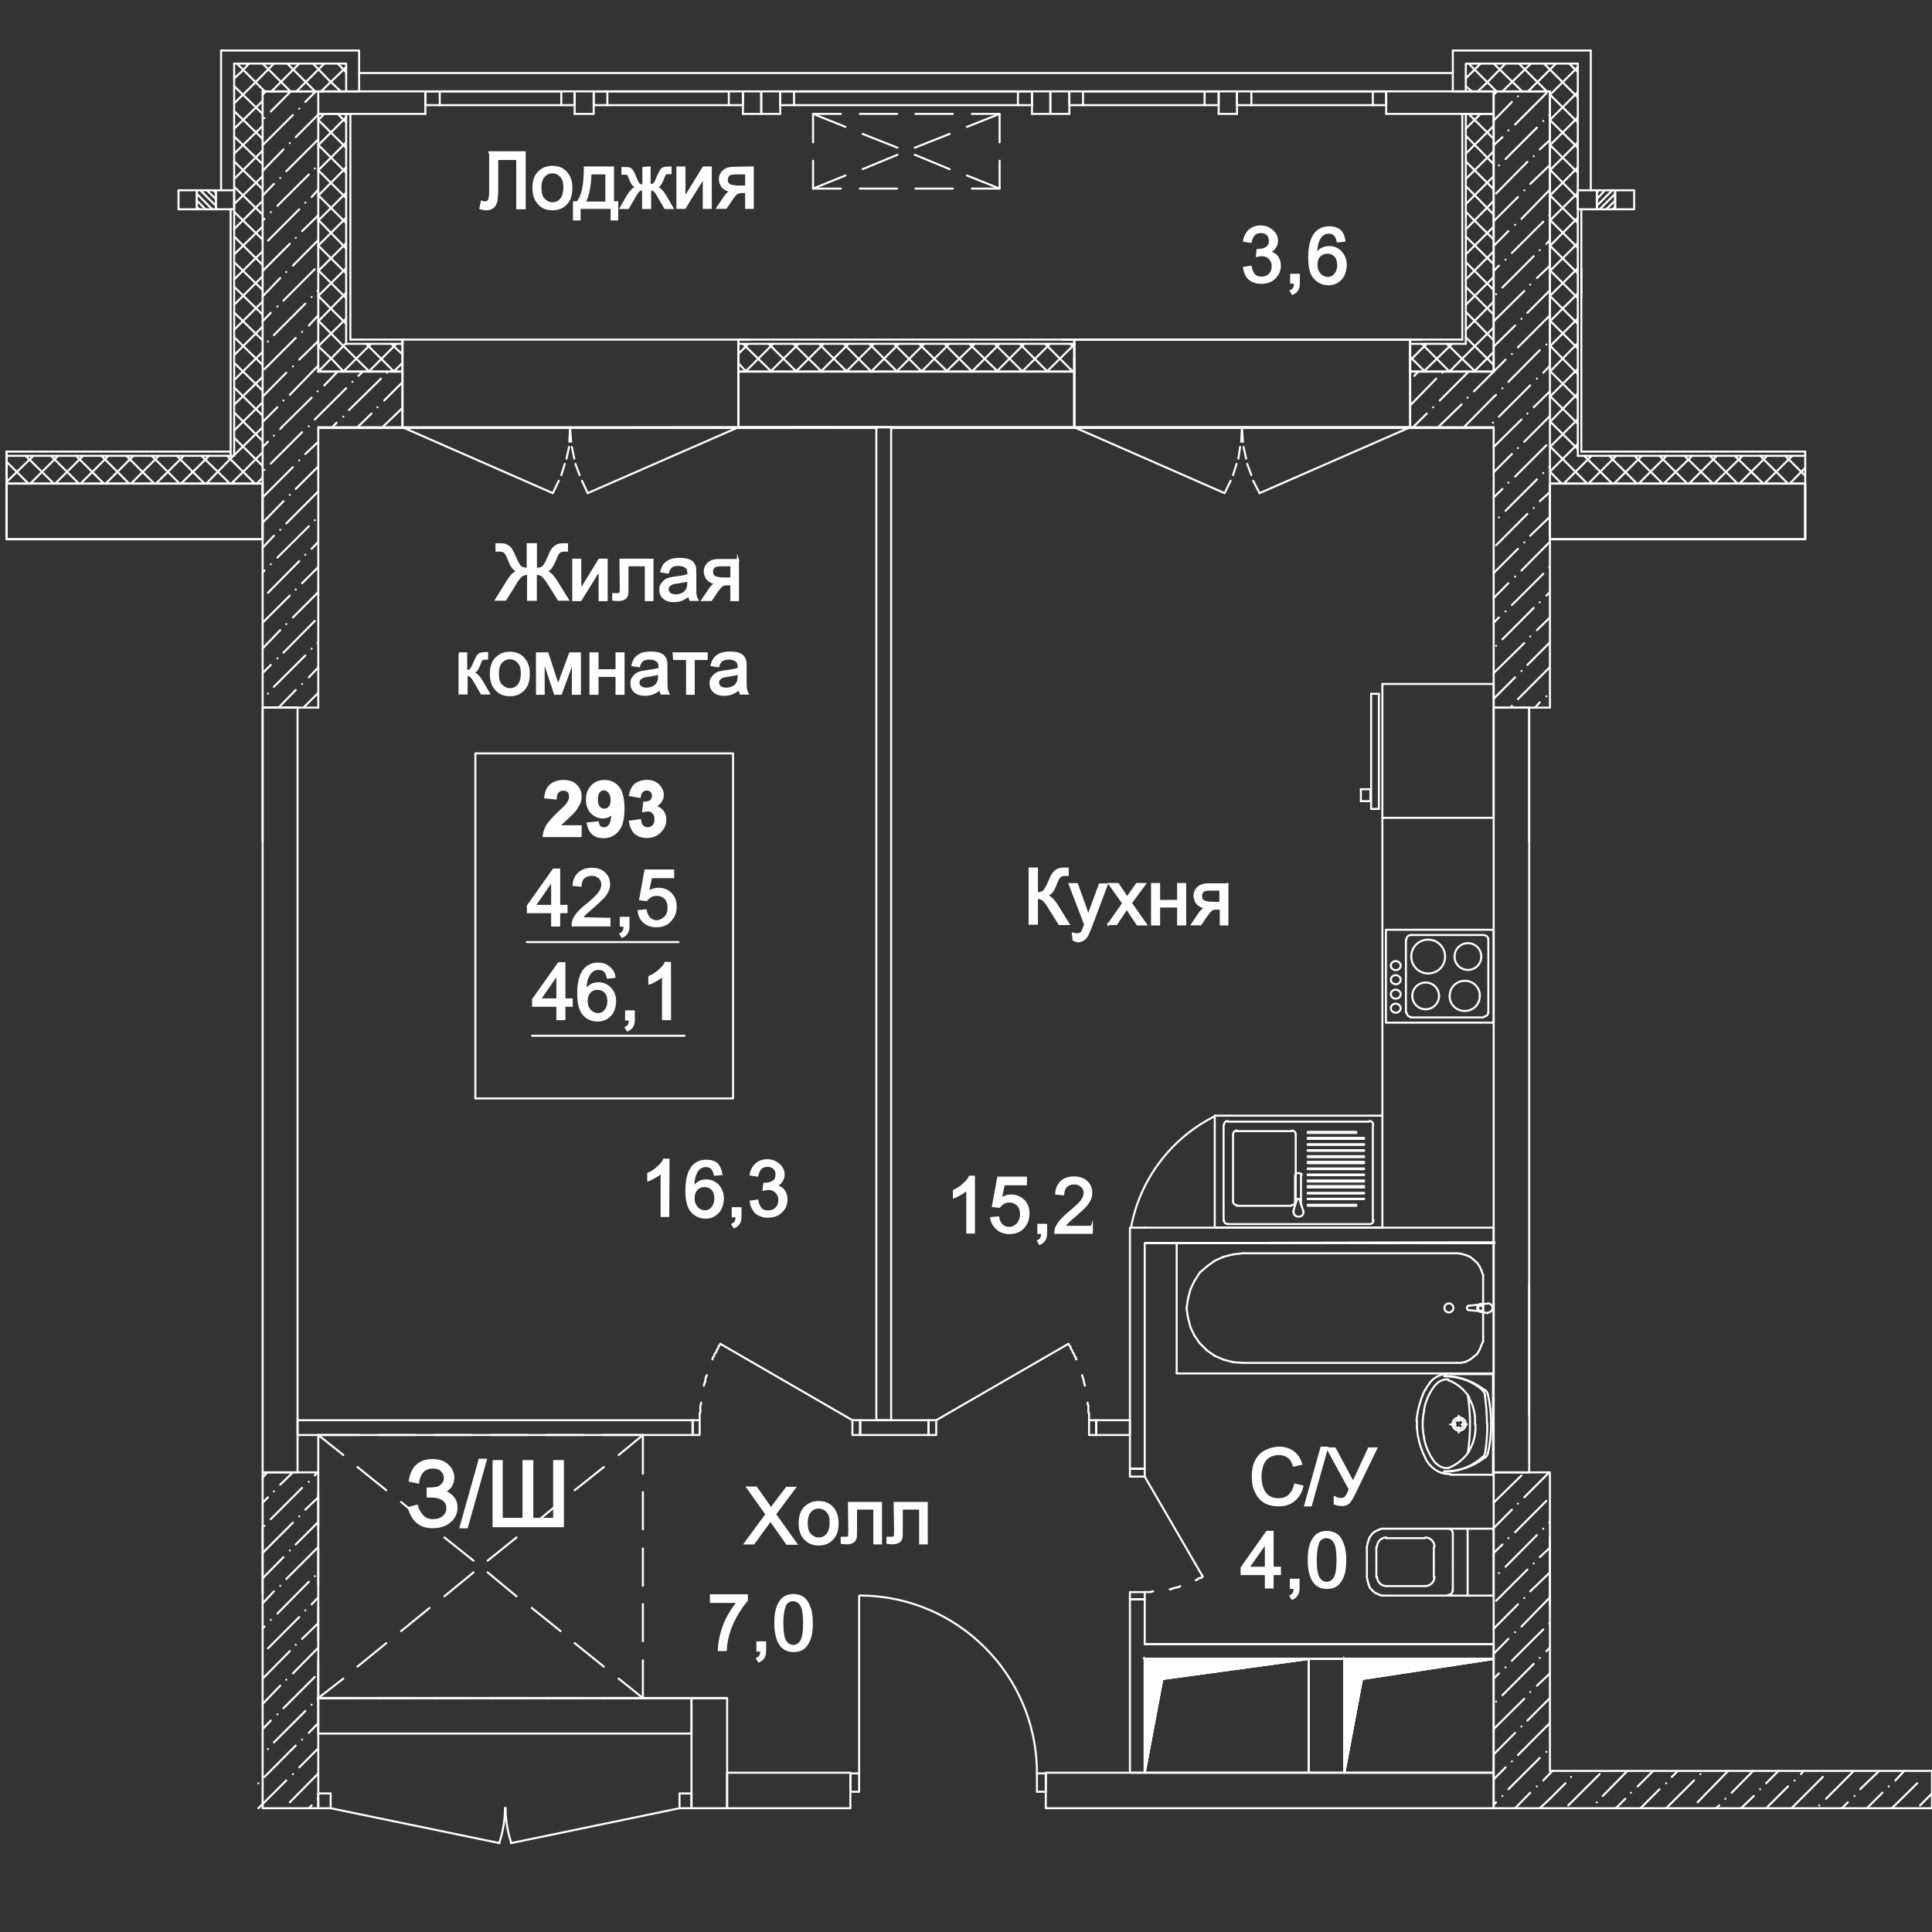 <?xml version="1.0" encoding="utf-8"?>
<!-- Generator: Adobe Illustrator 26.0.0, SVG Export Plug-In . SVG Version: 6.00 Build 0)  -->
<svg version="1.1" id="Слой_1" xmlns="http://www.w3.org/2000/svg" xmlns:xlink="http://www.w3.org/1999/xlink" x="0px" y="0px"
	 viewBox="0 0 1920 1920" style="enable-background:new 0 0 1920 1920;" xml:space="preserve">
<rect x="0" y="0" width="1920" height="1920" fill="#333333" stroke="none"/>
<style type="text/css">
	.st0{fill:#F9FFB8;stroke:#FFFFFF;stroke-width:2;stroke-miterlimit:10;}
	.st1{fill:none;stroke:#FFFFFF;stroke-width:2;stroke-miterlimit:10;}
	.st2{fill:none;stroke:#FFFFFF;stroke-width:2;stroke-linecap:round;stroke-linejoin:round;stroke-miterlimit:10;}
	.st3{fill:none;stroke:#FFFFFF;stroke-width:2;stroke-linecap:round;stroke-miterlimit:10;}
	.st4{fill:#FFFFFF;stroke:#FFFFFF;stroke-width:2;stroke-miterlimit:10;}
</style>
<g id="Слой_2_00000101808733228121142560000014120428510783163282_">
</g>
<path class="st0" d="M1541,1633.9L1541,1633.9h-0.7H1541z M1540.3,1633.9h0.7H1540.3z"/>
<path class="st1" d="M1541,1633.9L1541,1633.9h-0.7H1541z M1540.3,1633.9h0.7H1540.3z"/>
<line class="st2" x1="1484.4" y1="94.3" x2="1487.9" y2="90.8"/>
<line class="st2" x1="1484.4" y1="119.9" x2="1502.5" y2="101.3"/>
<line class="st2" x1="1508.5" y1="95.7" x2="1508.5" y2="95.7"/>
<line class="st2" x1="1484.4" y1="144.3" x2="1493.1" y2="136.3"/>
<line class="st2" x1="1499" y1="129.6" x2="1499" y2="129.6"/>
<line class="st2" x1="1505.7" y1="123.7" x2="1536.8" y2="92.6"/>
<line class="st2" x1="1489.6" y1="164.3" x2="1489.6" y2="164.3"/>
<line class="st2" x1="1496.2" y1="158" x2="1527.4" y2="126.8"/>
<line class="st2" x1="1533.7" y1="120.2" x2="1533.7" y2="120.2"/>
<line class="st2" x1="1539.6" y1="114.3" x2="1540.3" y2="113.9"/>
<line class="st2" x1="1486.8" y1="192.3" x2="1517.9" y2="160.8"/>
<line class="st2" x1="1524.2" y1="155.2" x2="1524.2" y2="155.2"/>
<line class="st2" x1="1530.2" y1="148.5" x2="1540.3" y2="139.1"/>
<line class="st2" x1="1484.4" y1="219.9" x2="1508.5" y2="195.8"/>
<line class="st2" x1="1514.8" y1="189.1" x2="1514.8" y2="189.1"/>
<line class="st2" x1="1520.7" y1="182.8" x2="1540.3" y2="163.9"/>
<line class="st2" x1="1484.4" y1="244.4" x2="1499" y2="229.7"/>
<line class="st2" x1="1505.7" y1="223.4" x2="1505.7" y2="223.4"/>
<line class="st2" x1="1512" y1="217.5" x2="1540.3" y2="188.4"/>
<line class="st2" x1="1484.4" y1="269.3" x2="1489.6" y2="264"/>
<line class="st2" x1="1496.2" y1="258.1" x2="1496.2" y2="258.1"/>
<line class="st2" x1="1502.5" y1="251.4" x2="1533.7" y2="220.3"/>
<line class="st2" x1="1539.6" y1="214" x2="1539.6" y2="214"/>
<line class="st2" x1="1486.8" y1="292.4" x2="1486.8" y2="292.4"/>
<line class="st2" x1="1493.1" y1="285.7" x2="1524.2" y2="254.6"/>
<line class="st2" x1="1530.2" y1="248.6" x2="1530.2" y2="248.6"/>
<line class="st2" x1="1536.8" y1="242.3" x2="1540.3" y2="238.5"/>
<line class="st2" x1="1484.4" y1="319.3" x2="1514.8" y2="289.2"/>
<line class="st2" x1="1520.7" y1="282.9" x2="1520.7" y2="282.9"/>
<line class="st2" x1="1527.4" y1="276.3" x2="1540.3" y2="264"/>
<line class="st2" x1="1484.4" y1="344.5" x2="1505.7" y2="323.5"/>
<line class="st2" x1="1512" y1="316.9" x2="1512" y2="316.9"/>
<line class="st2" x1="1517.9" y1="310.9" x2="1540.3" y2="288.5"/>
<line class="st2" x1="1484.4" y1="369.3" x2="1496.2" y2="357.4"/>
<line class="st2" x1="1502.5" y1="351.8" x2="1502.5" y2="351.8"/>
<line class="st2" x1="1508.5" y1="345.2" x2="1539.6" y2="314.1"/>
<line class="st2" x1="1484.4" y1="394.5" x2="1486.8" y2="392.4"/>
<line class="st2" x1="1493.1" y1="385.8" x2="1493.1" y2="385.8"/>
<line class="st2" x1="1499" y1="379.5" x2="1530.2" y2="348"/>
<line class="st2" x1="1536.8" y1="342.4" x2="1536.8" y2="342.4"/>
<line class="st2" x1="1489.6" y1="414.1" x2="1520.7" y2="383"/>
<line class="st2" x1="1527.4" y1="376.3" x2="1527.4" y2="376.3"/>
<line class="st2" x1="1533.7" y1="370.4" x2="1540.3" y2="363.4"/>
<line class="st2" x1="1484.4" y1="444.2" x2="1512" y2="416.9"/>
<line class="st2" x1="1517.9" y1="411" x2="1517.9" y2="411"/>
<line class="st2" x1="1524.2" y1="404.7" x2="1540.3" y2="388.9"/>
<line class="st2" x1="1484.4" y1="469.4" x2="1502.5" y2="451.2"/>
<line class="st2" x1="1508.5" y1="445.3" x2="1508.5" y2="445.3"/>
<line class="st2" x1="1514.8" y1="439" x2="1540.3" y2="413.4"/>
<line class="st2" x1="1484.4" y1="494.3" x2="1493.1" y2="485.9"/>
<line class="st2" x1="1499" y1="479.6" x2="1499" y2="479.6"/>
<line class="st2" x1="1505.7" y1="473.6" x2="1536.8" y2="442.5"/>
<line class="st2" x1="1489.6" y1="514.2" x2="1489.6" y2="514.2"/>
<line class="st2" x1="1496.2" y1="507.6" x2="1527.4" y2="476.4"/>
<line class="st2" x1="1533.7" y1="470.1" x2="1533.7" y2="470.1"/>
<line class="st2" x1="1539.6" y1="464.2" x2="1540.3" y2="463.5"/>
<line class="st2" x1="1486.8" y1="541.9" x2="1517.9" y2="510.7"/>
<line class="st2" x1="1524.2" y1="504.8" x2="1524.2" y2="504.8"/>
<line class="st2" x1="1530.2" y1="498.1" x2="1540.3" y2="489"/>
<line class="st2" x1="1484.4" y1="569.5" x2="1508.5" y2="545.4"/>
<line class="st2" x1="1514.8" y1="539.1" x2="1514.8" y2="539.1"/>
<line class="st2" x1="1520.7" y1="532.4" x2="1540.3" y2="513.5"/>
<line class="st2" x1="1484.4" y1="594.3" x2="1499" y2="579.6"/>
<line class="st2" x1="1505.7" y1="573" x2="1505.7" y2="573"/>
<line class="st2" x1="1512" y1="567" x2="1540.3" y2="538.4"/>
<line class="st2" x1="1484.4" y1="618.8" x2="1489.6" y2="613.6"/>
<line class="st2" x1="1496.2" y1="607.6" x2="1496.2" y2="607.6"/>
<line class="st2" x1="1502.5" y1="601.3" x2="1533.7" y2="570.2"/>
<line class="st2" x1="1539.6" y1="563.5" x2="1539.6" y2="563.5"/>
<line class="st2" x1="1486.8" y1="641.9" x2="1486.8" y2="641.9"/>
<line class="st2" x1="1493.1" y1="635.3" x2="1524.2" y2="604.1"/>
<line class="st2" x1="1530.2" y1="598.5" x2="1530.2" y2="598.5"/>
<line class="st2" x1="1536.8" y1="591.9" x2="1540.3" y2="588.4"/>
<line class="st2" x1="1484.4" y1="668.9" x2="1514.8" y2="639.1"/>
<line class="st2" x1="1520.7" y1="632.5" x2="1520.7" y2="632.5"/>
<line class="st2" x1="1527.4" y1="626.2" x2="1540.3" y2="613.6"/>
<line class="st2" x1="1484.4" y1="694.4" x2="1505.7" y2="673.1"/>
<line class="st2" x1="1512" y1="666.8" x2="1512" y2="666.8"/>
<line class="st2" x1="1517.9" y1="660.8" x2="1540.3" y2="638.4"/>
<line class="st2" x1="1502.5" y1="701.4" x2="1502.5" y2="701.4"/>
<line class="st2" x1="1508.5" y1="694.8" x2="1539.6" y2="663.6"/>
<line class="st2" x1="1525.6" y1="703.2" x2="1530.2" y2="697.9"/>
<line class="st2" x1="1536.8" y1="692" x2="1536.8" y2="692"/>
<line class="st2" x1="1540.3" y1="94.3" x2="1568" y2="66.7"/>
<line class="st2" x1="1540.3" y1="119.2" x2="1568" y2="91.5"/>
<line class="st2" x1="1540.3" y1="144.3" x2="1568" y2="116.7"/>
<line class="st2" x1="1540.3" y1="169.2" x2="1568" y2="141.5"/>
<line class="st2" x1="1540.3" y1="194.4" x2="1568" y2="166.4"/>
<line class="st2" x1="1540.3" y1="219.2" x2="1568" y2="191.6"/>
<line class="st2" x1="1540.3" y1="244.4" x2="1568" y2="216.4"/>
<line class="st2" x1="1540.3" y1="269.3" x2="1568" y2="241.6"/>
<line class="st2" x1="1540.3" y1="294.1" x2="1568" y2="266.5"/>
<line class="st2" x1="1540.3" y1="319.3" x2="1568" y2="291.7"/>
<line class="st2" x1="1540.3" y1="344.1" x2="1568" y2="316.5"/>
<line class="st2" x1="1540.3" y1="369.3" x2="1568" y2="341"/>
<line class="st2" x1="1540.3" y1="394.2" x2="1568" y2="366.5"/>
<line class="st2" x1="1540.3" y1="419.4" x2="1568" y2="391"/>
<line class="st2" x1="1540.3" y1="444.2" x2="1568" y2="416.6"/>
<line class="st2" x1="1540.3" y1="468.7" x2="1568" y2="441.1"/>
<line class="st2" x1="1554" y1="480.6" x2="1568" y2="466.6"/>
<line class="st2" x1="1551.9" y1="480.6" x2="1540.3" y2="468.7"/>
<line class="st2" x1="1568" y1="471.2" x2="1540.3" y2="443.5"/>
<line class="st2" x1="1568" y1="446.3" x2="1540.3" y2="418.7"/>
<line class="st2" x1="1568" y1="421.1" x2="1540.3" y2="393.5"/>
<line class="st2" x1="1568" y1="396.3" x2="1540.3" y2="368.6"/>
<line class="st2" x1="1568" y1="371.8" x2="1540.3" y2="343.4"/>
<line class="st2" x1="1568" y1="346.2" x2="1540.3" y2="318.6"/>
<line class="st2" x1="1568" y1="321.8" x2="1540.3" y2="294.1"/>
<line class="st2" x1="1568" y1="296.2" x2="1540.3" y2="268.6"/>
<line class="st2" x1="1568" y1="271.7" x2="1540.3" y2="244.1"/>
<line class="st2" x1="1568" y1="246.2" x2="1540.3" y2="218.5"/>
<line class="st2" x1="1568" y1="221.7" x2="1540.3" y2="194"/>
<line class="st2" x1="1568" y1="196.8" x2="1540.3" y2="168.5"/>
<line class="st2" x1="1568" y1="171.6" x2="1540.3" y2="144"/>
<line class="st2" x1="1568" y1="146.8" x2="1540.3" y2="119.2"/>
<line class="st2" x1="1568" y1="121.6" x2="1540.3" y2="94"/>
<line class="st2" x1="1568" y1="96.8" x2="1551.5" y2="80.3"/>
<line class="st2" x1="1568" y1="71.6" x2="1563.8" y2="67.4"/>
<line class="st2" x1="1456.7" y1="77.9" x2="1463.7" y2="70.9"/>
<line class="st2" x1="1468.6" y1="90.8" x2="1476.7" y2="83.1"/>
<line class="st2" x1="1462.7" y1="90.8" x2="1456.7" y2="85.6"/>
<line class="st2" x1="1463.7" y1="70.9" x2="1471.4" y2="63.2"/>
<line class="st2" x1="1476.7" y1="83.1" x2="1496.2" y2="63.2"/>
<line class="st2" x1="1493.1" y1="90.8" x2="1521.4" y2="63.2"/>
<line class="st2" x1="1518.6" y1="90.8" x2="1546.3" y2="63.2"/>
<line class="st2" x1="1487.2" y1="90.8" x2="1459.5" y2="63.2"/>
<line class="st2" x1="1512.7" y1="90.8" x2="1484.4" y2="63.2"/>
<line class="st2" x1="1537.2" y1="90.8" x2="1509.5" y2="63.2"/>
<line class="st2" x1="1551.5" y1="80.3" x2="1534.4" y2="63.2"/>
<line class="st2" x1="1563.8" y1="67.4" x2="1559.6" y2="63.2"/>
<line class="st2" x1="1456.7" y1="127.9" x2="1471.4" y2="113.2"/>
<line class="st2" x1="1456.7" y1="152.7" x2="1484.4" y2="125.1"/>
<line class="st2" x1="1456.7" y1="177.9" x2="1484.4" y2="150.3"/>
<line class="st2" x1="1456.7" y1="202.8" x2="1484.4" y2="175.1"/>
<line class="st2" x1="1456.7" y1="228" x2="1484.4" y2="199.6"/>
<line class="st2" x1="1456.7" y1="252.8" x2="1484.4" y2="225.2"/>
<line class="st2" x1="1456.7" y1="277.7" x2="1484.4" y2="249.7"/>
<line class="st2" x1="1456.7" y1="302.9" x2="1484.4" y2="275.2"/>
<line class="st2" x1="1456.7" y1="327.7" x2="1484.4" y2="299.7"/>
<line class="st2" x1="1462.7" y1="346.9" x2="1484.4" y2="325.3"/>
<line class="st2" x1="1474.9" y1="359.2" x2="1484.4" y2="349.7"/>
<line class="st2" x1="1484.4" y1="362.7" x2="1456.7" y2="335.1"/>
<line class="st2" x1="1484.4" y1="338.2" x2="1456.7" y2="309.9"/>
<line class="st2" x1="1484.4" y1="312.7" x2="1456.7" y2="285"/>
<line class="st2" x1="1484.4" y1="288.2" x2="1456.7" y2="260.5"/>
<line class="st2" x1="1484.4" y1="262.6" x2="1456.7" y2="235"/>
<line class="st2" x1="1484.4" y1="238.1" x2="1456.7" y2="210.5"/>
<line class="st2" x1="1484.4" y1="213.3" x2="1456.7" y2="184.9"/>
<line class="st2" x1="1484.4" y1="188.1" x2="1456.7" y2="160.4"/>
<line class="st2" x1="1484.4" y1="163.2" x2="1456.7" y2="134.9"/>
<line class="st2" x1="1484.4" y1="138" x2="1459.5" y2="113.2"/>
<line class="st2" x1="261" y1="94.3" x2="263.8" y2="90.8"/>
<line class="st2" x1="262.8" y1="117.4" x2="262.8" y2="117.4"/>
<line class="st2" x1="269.1" y1="110.8" x2="289" y2="90.8"/>
<line class="st2" x1="261" y1="144.3" x2="291.1" y2="114.3"/>
<line class="st2" x1="297.4" y1="108" x2="297.4" y2="108"/>
<line class="st2" x1="303.4" y1="101.3" x2="313.9" y2="90.8"/>
<line class="st2" x1="261" y1="169.9" x2="281.7" y2="148.5"/>
<line class="st2" x1="288" y1="142.2" x2="288" y2="142.2"/>
<line class="st2" x1="293.9" y1="136.3" x2="316.3" y2="113.9"/>
<line class="st2" x1="261" y1="194.4" x2="272.2" y2="182.8"/>
<line class="st2" x1="278.5" y1="176.9" x2="278.5" y2="176.9"/>
<line class="st2" x1="284.5" y1="170.2" x2="315.6" y2="139.1"/>
<line class="st2" x1="261" y1="219.2" x2="262.8" y2="217.5"/>
<line class="st2" x1="269.1" y1="210.8" x2="269.1" y2="210.8"/>
<line class="st2" x1="275.7" y1="204.5" x2="306.9" y2="173.4"/>
<line class="st2" x1="312.8" y1="167.4" x2="312.8" y2="167.4"/>
<line class="st2" x1="266.3" y1="239.2" x2="297.4" y2="208"/>
<line class="st2" x1="303.4" y1="201.4" x2="303.4" y2="201.4"/>
<line class="st2" x1="309.7" y1="195.8" x2="316.3" y2="188.4"/>
<line class="st2" x1="261" y1="269.3" x2="288" y2="242.3"/>
<line class="st2" x1="293.9" y1="236.4" x2="293.9" y2="236.4"/>
<line class="st2" x1="300.2" y1="229.7" x2="316.3" y2="214"/>
<line class="st2" x1="261" y1="294.5" x2="278.5" y2="276.3"/>
<line class="st2" x1="284.5" y1="270.3" x2="284.5" y2="270.3"/>
<line class="st2" x1="291.1" y1="264" x2="316.3" y2="238.5"/>
<line class="st2" x1="261" y1="319.3" x2="269.1" y2="310.9"/>
<line class="st2" x1="275.7" y1="304.6" x2="275.7" y2="304.6"/>
<line class="st2" x1="281.7" y1="298.7" x2="312.8" y2="267.5"/>
<line class="st2" x1="266.3" y1="339.3" x2="266.3" y2="339.3"/>
<line class="st2" x1="272.2" y1="333" x2="303.4" y2="301.8"/>
<line class="st2" x1="309.7" y1="295.2" x2="309.7" y2="295.2"/>
<line class="st2" x1="315.6" y1="289.2" x2="316.3" y2="288.5"/>
<line class="st2" x1="262.8" y1="366.9" x2="293.9" y2="335.8"/>
<line class="st2" x1="300.2" y1="329.8" x2="300.2" y2="329.8"/>
<line class="st2" x1="306.9" y1="323.5" x2="316.3" y2="313.4"/>
<line class="st2" x1="291.1" y1="364.1" x2="291.1" y2="364.1"/>
<line class="st2" x1="297.4" y1="357.4" x2="316.3" y2="338.9"/>
<line class="st2" x1="310.4" y1="369.3" x2="316.3" y2="363.4"/>
<line class="st2" x1="261" y1="444.2" x2="266.3" y2="439"/>
<line class="st2" x1="272.2" y1="433" x2="272.2" y2="433"/>
<line class="st2" x1="278.5" y1="426.4" x2="279.9" y2="424.6"/>
<line class="st2" x1="262.8" y1="467" x2="262.8" y2="467"/>
<line class="st2" x1="269.1" y1="460.7" x2="300.2" y2="429.5"/>
<line class="st2" x1="261" y1="494.3" x2="291.1" y2="464.2"/>
<line class="st2" x1="297.4" y1="457.5" x2="297.4" y2="457.5"/>
<line class="st2" x1="303.4" y1="451.2" x2="316.3" y2="439"/>
<line class="st2" x1="261" y1="519.5" x2="281.7" y2="498.1"/>
<line class="st2" x1="288" y1="491.8" x2="288" y2="491.8"/>
<line class="st2" x1="293.9" y1="485.9" x2="316.3" y2="463.5"/>
<line class="st2" x1="261" y1="544.3" x2="272.2" y2="532.4"/>
<line class="st2" x1="278.5" y1="526.5" x2="278.5" y2="526.5"/>
<line class="st2" x1="284.5" y1="520.2" x2="315.6" y2="489"/>
<line class="st2" x1="261" y1="568.8" x2="262.8" y2="567"/>
<line class="st2" x1="269.1" y1="560.7" x2="269.1" y2="560.7"/>
<line class="st2" x1="275.7" y1="554.1" x2="306.9" y2="523"/>
<line class="st2" x1="312.8" y1="517" x2="312.8" y2="517"/>
<line class="st2" x1="266.3" y1="589.1" x2="297.4" y2="557.6"/>
<line class="st2" x1="303.4" y1="551.3" x2="303.4" y2="551.3"/>
<line class="st2" x1="309.7" y1="545.4" x2="316.3" y2="538.4"/>
<line class="st2" x1="261" y1="618.8" x2="288" y2="591.9"/>
<line class="st2" x1="293.9" y1="585.9" x2="293.9" y2="585.9"/>
<line class="st2" x1="300.2" y1="579.6" x2="316.3" y2="563.5"/>
<line class="st2" x1="261" y1="644.4" x2="278.5" y2="626.2"/>
<line class="st2" x1="284.5" y1="620.2" x2="284.5" y2="620.2"/>
<line class="st2" x1="291.1" y1="613.6" x2="316.3" y2="588.4"/>
<line class="st2" x1="261" y1="668.9" x2="269.1" y2="660.8"/>
<line class="st2" x1="275.7" y1="654.2" x2="275.7" y2="654.2"/>
<line class="st2" x1="281.7" y1="648.6" x2="312.8" y2="617.1"/>
<line class="st2" x1="266.3" y1="689.2" x2="266.3" y2="689.2"/>
<line class="st2" x1="272.2" y1="682.5" x2="303.4" y2="651.4"/>
<line class="st2" x1="309.7" y1="644.7" x2="309.7" y2="644.7"/>
<line class="st2" x1="315.6" y1="639.1" x2="316.3" y2="638.4"/>
<line class="st2" x1="276.8" y1="703.2" x2="293.9" y2="685.7"/>
<line class="st2" x1="300.2" y1="679.7" x2="300.2" y2="679.7"/>
<line class="st2" x1="306.9" y1="673.1" x2="316.3" y2="663.3"/>
<line class="st2" x1="301.6" y1="703.2" x2="316.3" y2="688.5"/>
<line class="st2" x1="232.7" y1="77.9" x2="240.4" y2="70.9"/>
<line class="st2" x1="232.7" y1="102.7" x2="252.6" y2="83.1"/>
<line class="st2" x1="232.7" y1="127.9" x2="261" y2="100.3"/>
<line class="st2" x1="232.7" y1="152.7" x2="261" y2="125.1"/>
<line class="st2" x1="232.7" y1="177.9" x2="261" y2="149.6"/>
<line class="st2" x1="232.7" y1="202.8" x2="261" y2="175.1"/>
<line class="st2" x1="232.7" y1="227.6" x2="261" y2="199.6"/>
<line class="st2" x1="232.7" y1="252.8" x2="261" y2="225.2"/>
<line class="st2" x1="232.7" y1="277.7" x2="261" y2="249.7"/>
<line class="st2" x1="232.7" y1="302.9" x2="261" y2="274.5"/>
<line class="st2" x1="232.7" y1="327.7" x2="261" y2="299.7"/>
<line class="st2" x1="232.7" y1="352.9" x2="261" y2="324.6"/>
<line class="st2" x1="232.7" y1="377.7" x2="261" y2="349.7"/>
<line class="st2" x1="232.7" y1="402.2" x2="261" y2="374.6"/>
<line class="st2" x1="232.7" y1="427.8" x2="261" y2="399.8"/>
<line class="st2" x1="232.7" y1="452.3" x2="261" y2="424.6"/>
<line class="st2" x1="232.7" y1="477.8" x2="261" y2="449.5"/>
<line class="st2" x1="255.1" y1="480.6" x2="261" y2="474.7"/>
<line class="st2" x1="253.3" y1="480.6" x2="232.7" y2="460"/>
<line class="st2" x1="261" y1="463.1" x2="232.7" y2="435.1"/>
<line class="st2" x1="261" y1="438.3" x2="232.7" y2="409.9"/>
<line class="st2" x1="261" y1="413.1" x2="232.7" y2="385.1"/>
<line class="st2" x1="261" y1="388.2" x2="232.7" y2="360.6"/>
<line class="st2" x1="261" y1="362.7" x2="232.7" y2="335.1"/>
<line class="st2" x1="261" y1="338.2" x2="232.7" y2="310.6"/>
<line class="st2" x1="261" y1="312.7" x2="232.7" y2="285"/>
<line class="st2" x1="261" y1="288.2" x2="232.7" y2="260.5"/>
<line class="st2" x1="261" y1="263.3" x2="232.7" y2="235"/>
<line class="st2" x1="261" y1="238.1" x2="232.7" y2="210.5"/>
<line class="st2" x1="261" y1="213.3" x2="232.7" y2="185.6"/>
<line class="st2" x1="261" y1="188.1" x2="232.7" y2="160.4"/>
<line class="st2" x1="261" y1="163.2" x2="232.7" y2="135.6"/>
<line class="st2" x1="261" y1="138" x2="232.7" y2="110.4"/>
<line class="st2" x1="261" y1="113.2" x2="232.7" y2="85.6"/>
<line class="st2" x1="319.1" y1="90.8" x2="344" y2="66.7"/>
<line class="st2" x1="338.7" y1="90.8" x2="327.5" y2="80.3"/>
<line class="st2" x1="344" y1="71.9" x2="339.8" y2="67.4"/>
<line class="st2" x1="240.4" y1="70.9" x2="247.4" y2="63.2"/>
<line class="st2" x1="252.6" y1="83.1" x2="272.2" y2="63.2"/>
<line class="st2" x1="269.8" y1="90.8" x2="297.4" y2="63.2"/>
<line class="st2" x1="294.6" y1="90.8" x2="322.3" y2="63.2"/>
<line class="st2" x1="263.1" y1="90.8" x2="235.5" y2="63.2"/>
<line class="st2" x1="288.7" y1="90.8" x2="261" y2="63.2"/>
<line class="st2" x1="313.2" y1="90.8" x2="285.5" y2="63.2"/>
<line class="st2" x1="327.5" y1="80.3" x2="311.1" y2="63.2"/>
<line class="st2" x1="339.8" y1="67.4" x2="335.6" y2="63.2"/>
<line class="st2" x1="316.3" y1="119.2" x2="322.3" y2="113.2"/>
<line class="st2" x1="316.3" y1="144.3" x2="344" y2="116.4"/>
<line class="st2" x1="316.3" y1="169.2" x2="344" y2="141.5"/>
<line class="st2" x1="316.3" y1="194.4" x2="344" y2="166.4"/>
<line class="st2" x1="316.3" y1="219.2" x2="344" y2="191.6"/>
<line class="st2" x1="316.3" y1="244.1" x2="344" y2="216.4"/>
<line class="st2" x1="316.3" y1="269.3" x2="344" y2="241.6"/>
<line class="st2" x1="316.3" y1="294.1" x2="344" y2="266.5"/>
<line class="st2" x1="316.3" y1="319.3" x2="344" y2="291"/>
<line class="st2" x1="316.3" y1="344.1" x2="344" y2="316.5"/>
<line class="st2" x1="316.3" y1="369.3" x2="344" y2="341"/>
<line class="st2" x1="317" y1="368.6" x2="316.3" y2="368.6"/>
<line class="st2" x1="329.3" y1="356.4" x2="316.3" y2="344.1"/>
<line class="st2" x1="341.5" y1="344.1" x2="316.3" y2="318.6"/>
<line class="st2" x1="344" y1="321.8" x2="316.3" y2="294.1"/>
<line class="st2" x1="344" y1="296.2" x2="316.3" y2="268.6"/>
<line class="st2" x1="344" y1="271.7" x2="316.3" y2="244.1"/>
<line class="st2" x1="344" y1="246.9" x2="316.3" y2="218.5"/>
<line class="st2" x1="344" y1="221.7" x2="316.3" y2="194"/>
<line class="st2" x1="344" y1="196.8" x2="316.3" y2="169.2"/>
<line class="st2" x1="344" y1="171.6" x2="316.3" y2="144"/>
<line class="st2" x1="344" y1="146.8" x2="316.3" y2="119.2"/>
<line class="st2" x1="344" y1="121.6" x2="335.6" y2="113.2"/>
<line class="st2" x1="1401.4" y1="358.1" x2="1417.9" y2="341.7"/>
<line class="st2" x1="1414.7" y1="369.3" x2="1443.1" y2="341.7"/>
<line class="st2" x1="1440.3" y1="369.3" x2="1462.7" y2="346.9"/>
<line class="st2" x1="1464.8" y1="369.3" x2="1474.9" y2="359.2"/>
<line class="st2" x1="1416.1" y1="369.3" x2="1401.4" y2="354.6"/>
<line class="st2" x1="1440.6" y1="369.3" x2="1413" y2="341.7"/>
<line class="st2" x1="1466.2" y1="369.3" x2="1437.8" y2="341.7"/>
<line class="st2" x1="1405.6" y1="373.5" x2="1409.5" y2="369.3"/>
<line class="st2" x1="1401.4" y1="402.9" x2="1427.3" y2="376.3"/>
<line class="st2" x1="1433.6" y1="370.4" x2="1433.6" y2="370.4"/>
<line class="st2" x1="1404.2" y1="424.6" x2="1417.9" y2="411"/>
<line class="st2" x1="1424.2" y1="404.7" x2="1424.2" y2="404.7"/>
<line class="st2" x1="1430.8" y1="398" x2="1459.5" y2="369.3"/>
<line class="st2" x1="1429.1" y1="424.6" x2="1452.5" y2="401.9"/>
<line class="st2" x1="1458.5" y1="395.2" x2="1458.5" y2="395.2"/>
<line class="st2" x1="1464.8" y1="388.9" x2="1484.4" y2="369.3"/>
<line class="st2" x1="1455.7" y1="423.6" x2="1484.4" y2="394.5"/>
<line class="st2" x1="1483.7" y1="420.1" x2="1483.7" y2="420.1"/>
<line class="st2" x1="341.2" y1="369.3" x2="368.8" y2="341.7"/>
<line class="st2" x1="366.4" y1="369.3" x2="394" y2="341.7"/>
<line class="st2" x1="391.2" y1="369.3" x2="400" y2="360.6"/>
<line class="st2" x1="317" y1="369.3" x2="317" y2="368.6"/>
<line class="st2" x1="341.5" y1="369.3" x2="329.3" y2="356.4"/>
<line class="st2" x1="367.1" y1="369.3" x2="341.5" y2="344.1"/>
<line class="st2" x1="391.6" y1="369.3" x2="363.9" y2="341.7"/>
<line class="st2" x1="400" y1="352.2" x2="388.8" y2="341.7"/>
<line class="st2" x1="261" y1="394.2" x2="284.5" y2="370.4"/>
<line class="st2" x1="261" y1="419.4" x2="275.7" y2="404.7"/>
<line class="st2" x1="281.7" y1="398" x2="281.7" y2="398"/>
<line class="st2" x1="288" y1="392.4" x2="310.4" y2="369.3"/>
<line class="st2" x1="279.9" y1="424.6" x2="309.7" y2="395.2"/>
<line class="st2" x1="315.6" y1="388.9" x2="315.6" y2="388.9"/>
<line class="st2" x1="322.3" y1="383" x2="335.6" y2="369.3"/>
<line class="st2" x1="306.9" y1="423.6" x2="306.9" y2="423.6"/>
<line class="st2" x1="312.8" y1="416.9" x2="344" y2="385.8"/>
<line class="st2" x1="350.3" y1="379.5" x2="350.3" y2="379.5"/>
<line class="st2" x1="356.2" y1="373.5" x2="360.4" y2="369.3"/>
<line class="st2" x1="330" y1="424.6" x2="334.5" y2="420.1"/>
<line class="st2" x1="341.2" y1="414.1" x2="341.2" y2="414.1"/>
<line class="st2" x1="346.8" y1="407.5" x2="378.6" y2="376.3"/>
<line class="st2" x1="384.6" y1="370.4" x2="384.6" y2="370.4"/>
<line class="st2" x1="355.2" y1="424.6" x2="369.2" y2="411"/>
<line class="st2" x1="375.1" y1="404.7" x2="375.1" y2="404.7"/>
<line class="st2" x1="381.8" y1="398" x2="400" y2="379.8"/>
<line class="st2" x1="380" y1="424.6" x2="400" y2="405.4"/>
<line class="st2" x1="733.8" y1="351.8" x2="743.6" y2="341.7"/>
<line class="st2" x1="740.8" y1="369.3" x2="768.4" y2="341.7"/>
<line class="st2" x1="765.6" y1="369.3" x2="793.6" y2="341.7"/>
<line class="st2" x1="790.8" y1="369.3" x2="818.5" y2="341.7"/>
<line class="st2" x1="815.7" y1="369.3" x2="843.3" y2="341.7"/>
<line class="st2" x1="840.9" y1="369.3" x2="868.5" y2="341.7"/>
<line class="st2" x1="865.7" y1="369.3" x2="893.3" y2="341.7"/>
<line class="st2" x1="890.9" y1="369.3" x2="918.5" y2="341.7"/>
<line class="st2" x1="915.7" y1="369.3" x2="943.4" y2="341.7"/>
<line class="st2" x1="940.2" y1="369.3" x2="968.6" y2="341.7"/>
<line class="st2" x1="965.8" y1="369.3" x2="993.4" y2="341.7"/>
<line class="st2" x1="990.3" y1="369.3" x2="1017.9" y2="341.7"/>
<line class="st2" x1="1015.8" y1="369.3" x2="1043.5" y2="341.7"/>
<line class="st2" x1="1040.3" y1="369.3" x2="1067.6" y2="342.4"/>
<line class="st2" x1="1065.1" y1="369.3" x2="1067.6" y2="367.6"/>
<line class="st2" x1="741.5" y1="369.3" x2="733.8" y2="360.9"/>
<line class="st2" x1="766.7" y1="369.3" x2="738.3" y2="341.7"/>
<line class="st2" x1="791.5" y1="369.3" x2="763.9" y2="341.7"/>
<line class="st2" x1="816.7" y1="369.3" x2="788.4" y2="341.7"/>
<line class="st2" x1="841.6" y1="369.3" x2="813.9" y2="341.7"/>
<line class="st2" x1="866" y1="369.3" x2="838.4" y2="341.7"/>
<line class="st2" x1="891.6" y1="369.3" x2="863.9" y2="341.7"/>
<line class="st2" x1="916.1" y1="369.3" x2="888.4" y2="341.7"/>
<line class="st2" x1="941.6" y1="369.3" x2="913.3" y2="341.7"/>
<line class="st2" x1="966.1" y1="369.3" x2="938.5" y2="341.7"/>
<line class="st2" x1="991.7" y1="369.3" x2="963.3" y2="341.7"/>
<line class="st2" x1="1016.2" y1="369.3" x2="988.5" y2="341.7"/>
<line class="st2" x1="1041" y1="369.3" x2="1013.4" y2="341.7"/>
<line class="st2" x1="1066.2" y1="369.3" x2="1038.6" y2="341.7"/>
<line class="st2" x1="1067.6" y1="345.2" x2="1063.4" y2="341.7"/>
<line class="st2" x1="1484.4" y1="1493.3" x2="1512" y2="1466.3"/>
<line class="st2" x1="1484.4" y1="1518.5" x2="1502.5" y2="1500.3"/>
<line class="st2" x1="1508.5" y1="1494.3" x2="1508.5" y2="1494.3"/>
<line class="st2" x1="1514.8" y1="1488" x2="1539.6" y2="1463.2"/>
<line class="st2" x1="1484.4" y1="1543.3" x2="1493.1" y2="1534.9"/>
<line class="st2" x1="1499" y1="1528.6" x2="1499" y2="1528.6"/>
<line class="st2" x1="1505.7" y1="1522.7" x2="1536.8" y2="1491.5"/>
<line class="st2" x1="1489.6" y1="1563.3" x2="1489.6" y2="1563.3"/>
<line class="st2" x1="1496.2" y1="1557" x2="1527.4" y2="1525.5"/>
<line class="st2" x1="1533.7" y1="1519.2" x2="1533.7" y2="1519.2"/>
<line class="st2" x1="1539.6" y1="1513.2" x2="1540.3" y2="1512.5"/>
<line class="st2" x1="1486.8" y1="1590.9" x2="1517.9" y2="1559.8"/>
<line class="st2" x1="1524.2" y1="1553.8" x2="1524.2" y2="1553.8"/>
<line class="st2" x1="1530.2" y1="1547.5" x2="1540.3" y2="1538.1"/>
<line class="st2" x1="1484.4" y1="1618.6" x2="1508.5" y2="1594.4"/>
<line class="st2" x1="1514.8" y1="1588.1" x2="1514.8" y2="1588.1"/>
<line class="st2" x1="1520.7" y1="1581.5" x2="1540.3" y2="1562.6"/>
<line class="st2" x1="1484.4" y1="1643.4" x2="1499" y2="1628.7"/>
<line class="st2" x1="1505.7" y1="1622.1" x2="1505.7" y2="1622.1"/>
<line class="st2" x1="1512" y1="1616.5" x2="1540.3" y2="1587.4"/>
<line class="st2" x1="1484.4" y1="1668.2" x2="1489.6" y2="1663"/>
<line class="st2" x1="1496.2" y1="1657" x2="1496.2" y2="1657"/>
<line class="st2" x1="1502.5" y1="1650.4" x2="1533.7" y2="1619.3"/>
<line class="st2" x1="1539.6" y1="1613" x2="1539.6" y2="1613"/>
<line class="st2" x1="1486.8" y1="1691" x2="1486.8" y2="1691"/>
<line class="st2" x1="1493.1" y1="1684.7" x2="1524.2" y2="1653.5"/>
<line class="st2" x1="1530.2" y1="1647.6" x2="1530.2" y2="1647.6"/>
<line class="st2" x1="1536.8" y1="1640.9" x2="1540.3" y2="1637.4"/>
<line class="st2" x1="1484.4" y1="1718.3" x2="1514.8" y2="1688.2"/>
<line class="st2" x1="1520.7" y1="1681.5" x2="1520.7" y2="1681.5"/>
<line class="st2" x1="1527.4" y1="1675.2" x2="1540.3" y2="1663"/>
<line class="st2" x1="1484.4" y1="1743.5" x2="1505.7" y2="1722.1"/>
<line class="st2" x1="1512" y1="1715.8" x2="1512" y2="1715.8"/>
<line class="st2" x1="1517.9" y1="1709.9" x2="1540.3" y2="1687.5"/>
<line class="st2" x1="1484.4" y1="1768.3" x2="1496.2" y2="1756.4"/>
<line class="st2" x1="1502.5" y1="1750.5" x2="1502.5" y2="1750.5"/>
<line class="st2" x1="1508.5" y1="1744.2" x2="1539.6" y2="1713"/>
<line class="st2" x1="1484.4" y1="1793.5" x2="1486.8" y2="1791.1"/>
<line class="st2" x1="1493.1" y1="1784.8" x2="1493.1" y2="1784.8"/>
<line class="st2" x1="1499" y1="1778.1" x2="1530.2" y2="1747"/>
<line class="st2" x1="1536.8" y1="1741" x2="1536.8" y2="1741"/>
<line class="st2" x1="1505.7" y1="1797" x2="1520.7" y2="1781.6"/>
<line class="st2" x1="1527.4" y1="1775.3" x2="1527.4" y2="1775.3"/>
<line class="st2" x1="1533.7" y1="1769.4" x2="1540.3" y2="1762.4"/>
<line class="st2" x1="1530.2" y1="1797" x2="1540.3" y2="1787.6"/>
<line class="st2" x1="261" y1="1468.4" x2="265.6" y2="1463.2"/>
<line class="st2" x1="261" y1="1493.3" x2="266.3" y2="1488"/>
<line class="st2" x1="272.2" y1="1482.1" x2="272.2" y2="1482.1"/>
<line class="st2" x1="278.5" y1="1475.4" x2="291.1" y2="1463.2"/>
<line class="st2" x1="262.8" y1="1516.4" x2="262.8" y2="1516.4"/>
<line class="st2" x1="269.1" y1="1509.7" x2="300.2" y2="1478.6"/>
<line class="st2" x1="306.9" y1="1472.6" x2="306.9" y2="1472.6"/>
<line class="st2" x1="312.8" y1="1466.3" x2="315.6" y2="1463.2"/>
<line class="st2" x1="261" y1="1543.3" x2="291.1" y2="1513.2"/>
<line class="st2" x1="297.4" y1="1506.9" x2="297.4" y2="1506.9"/>
<line class="st2" x1="303.4" y1="1500.3" x2="316.3" y2="1488"/>
<line class="st2" x1="261" y1="1568.5" x2="281.7" y2="1547.5"/>
<line class="st2" x1="288" y1="1540.9" x2="288" y2="1540.9"/>
<line class="st2" x1="293.9" y1="1534.9" x2="316.3" y2="1512.5"/>
<line class="st2" x1="261" y1="1593.4" x2="272.2" y2="1581.5"/>
<line class="st2" x1="278.5" y1="1575.9" x2="278.5" y2="1575.9"/>
<line class="st2" x1="284.5" y1="1569.2" x2="315.6" y2="1538.1"/>
<line class="st2" x1="261" y1="1618.2" x2="262.8" y2="1616.5"/>
<line class="st2" x1="269.1" y1="1609.8" x2="269.1" y2="1609.8"/>
<line class="st2" x1="275.7" y1="1603.5" x2="306.9" y2="1572"/>
<line class="st2" x1="312.8" y1="1566.4" x2="312.8" y2="1566.4"/>
<line class="st2" x1="266.3" y1="1638.1" x2="297.4" y2="1607"/>
<line class="st2" x1="303.4" y1="1600.4" x2="303.4" y2="1600.4"/>
<line class="st2" x1="309.7" y1="1594.4" x2="316.3" y2="1587.4"/>
<line class="st2" x1="261" y1="1668.2" x2="288" y2="1640.9"/>
<line class="st2" x1="293.9" y1="1634.6" x2="293.9" y2="1634.6"/>
<line class="st2" x1="300.2" y1="1628.7" x2="316.3" y2="1613"/>
<line class="st2" x1="261" y1="1693.4" x2="278.5" y2="1675.2"/>
<line class="st2" x1="284.5" y1="1669.3" x2="284.5" y2="1669.3"/>
<line class="st2" x1="291.1" y1="1663" x2="316.3" y2="1637.4"/>
<line class="st2" x1="261" y1="1718.3" x2="269.1" y2="1709.9"/>
<line class="st2" x1="275.7" y1="1703.6" x2="275.7" y2="1703.6"/>
<line class="st2" x1="281.7" y1="1697.6" x2="312.8" y2="1666.5"/>
<line class="st2" x1="266.3" y1="1738.2" x2="266.3" y2="1738.2"/>
<line class="st2" x1="272.2" y1="1731.6" x2="303.4" y2="1700.4"/>
<line class="st2" x1="309.7" y1="1694.1" x2="309.7" y2="1694.1"/>
<line class="st2" x1="315.6" y1="1688.2" x2="316.3" y2="1687.5"/>
<line class="st2" x1="262.8" y1="1765.9" x2="293.9" y2="1734.7"/>
<line class="st2" x1="300.2" y1="1728.8" x2="300.2" y2="1728.8"/>
<line class="st2" x1="306.9" y1="1722.1" x2="316.3" y2="1712.3"/>
<line class="st2" x1="261" y1="1792.8" x2="284.5" y2="1769.4"/>
<line class="st2" x1="291.1" y1="1763.1" x2="291.1" y2="1763.1"/>
<line class="st2" x1="297.4" y1="1756.4" x2="316.3" y2="1737.5"/>
<line class="st2" x1="288" y1="1791.1" x2="316.3" y2="1762.4"/>
<line class="st2" x1="306.9" y1="1797" x2="309.7" y2="1794.2"/>
<line class="st2" x1="315.6" y1="1787.6" x2="315.6" y2="1787.6"/>
<line class="st2" x1="1540.3" y1="1762.4" x2="1542.8" y2="1759.9"/>
<line class="st2" x1="1540.3" y1="1787.6" x2="1555.7" y2="1772.2"/>
<line class="st2" x1="1561.3" y1="1765.9" x2="1561.3" y2="1765.9"/>
<line class="st2" x1="1558.5" y1="1794.2" x2="1589.7" y2="1763.1"/>
<line class="st2" x1="1586.9" y1="1791.1" x2="1586.9" y2="1791.1"/>
<line class="st2" x1="1592.8" y1="1784.8" x2="1617.3" y2="1759.9"/>
<line class="st2" x1="1605.8" y1="1797" x2="1615.2" y2="1787.6"/>
<line class="st2" x1="1620.8" y1="1781.6" x2="1620.8" y2="1781.6"/>
<line class="st2" x1="1627.5" y1="1775.3" x2="1642.9" y2="1759.9"/>
<line class="st2" x1="1630.3" y1="1797" x2="1649.2" y2="1778.1"/>
<line class="st2" x1="1655.8" y1="1772.2" x2="1655.8" y2="1772.2"/>
<line class="st2" x1="1661.4" y1="1765.9" x2="1667.4" y2="1759.9"/>
<line class="st2" x1="1655.8" y1="1797" x2="1683.5" y2="1769.4"/>
<line class="st2" x1="1689.8" y1="1763.1" x2="1689.8" y2="1763.1"/>
<line class="st2" x1="1687" y1="1791.1" x2="1717.4" y2="1759.9"/>
<line class="st2" x1="1705.2" y1="1797" x2="1708.6" y2="1794.2"/>
<line class="st2" x1="1714.6" y1="1787.6" x2="1714.6" y2="1787.6"/>
<line class="st2" x1="1720.9" y1="1781.6" x2="1742.2" y2="1759.9"/>
<line class="st2" x1="1730.3" y1="1797" x2="1742.9" y2="1784.8"/>
<line class="st2" x1="1749.2" y1="1778.1" x2="1749.2" y2="1778.1"/>
<line class="st2" x1="1755.2" y1="1772.2" x2="1767.4" y2="1759.9"/>
<line class="st2" x1="1755.2" y1="1797" x2="1776.9" y2="1775.3"/>
<line class="st2" x1="1783.5" y1="1769.4" x2="1783.5" y2="1769.4"/>
<line class="st2" x1="1789.8" y1="1763.1" x2="1792.3" y2="1759.9"/>
<line class="st2" x1="1780.4" y1="1797" x2="1811.5" y2="1765.9"/>
<line class="st2" x1="1808" y1="1794.2" x2="1808" y2="1794.2"/>
<line class="st2" x1="1814.7" y1="1787.6" x2="1842.3" y2="1759.9"/>
<line class="st2" x1="1830.4" y1="1797" x2="1836.4" y2="1791.1"/>
<line class="st2" x1="1843" y1="1784.8" x2="1843" y2="1784.8"/>
<line class="st2" x1="1848.6" y1="1778.1" x2="1867.5" y2="1759.9"/>
<line class="st2" x1="1855.3" y1="1797" x2="1870.7" y2="1781.6"/>
<line class="st2" x1="1877" y1="1775.3" x2="1877" y2="1775.3"/>
<line class="st2" x1="1883.6" y1="1769.4" x2="1892.4" y2="1759.9"/>
<line class="st2" x1="1880.1" y1="1797" x2="1905.3" y2="1772.2"/>
<line class="st2" x1="1908.1" y1="1794.2" x2="1920" y2="1782.3"/>
<line class="st2" x1="256.8" y1="1772.2" x2="256.8" y2="1772.2"/>
<line class="st2" x1="256.8" y1="1797" x2="261" y2="1792.8"/>
<polygon class="st0" points="870.9,424.6 870.9,425.3 316.3,425.3 "/>
<polygon class="st3" points="870.9,424.6 870.9,425.3 316.3,425.3 "/>
<polygon class="st0" points="1485.1,1234.7 1485.1,1235.4 1138.3,1235.4 "/>
<polygon class="st3" points="1485.1,1234.7 1485.1,1235.4 1138.3,1235.4 "/>
<path class="st0" d="M1485.1,425.3H885.6H1485.1z"/>
<path class="st3" d="M1485.1,425.3H885.6H1485.1z"/>
<path class="st0" d="M886.7,1411.4L886.7,1411.4h-1H886.7z M885.6,1411.4h1H885.6z"/>
<path class="st3" d="M886.7,1411.4L886.7,1411.4h-1H886.7z M885.6,1411.4h1H885.6z"/>
<path class="st0" d="M316.3,1687.5h406.3H316.3z"/>
<path class="st3" d="M316.3,1687.5h406.3H316.3z"/>
<line class="st2" x1="6.6" y1="454" x2="7.7" y2="453"/>
<line class="st2" x1="6.6" y1="478.9" x2="33.2" y2="453"/>
<line class="st2" x1="30.1" y1="480.6" x2="57.7" y2="453"/>
<line class="st2" x1="54.9" y1="480.6" x2="82.6" y2="453"/>
<line class="st2" x1="80.1" y1="480.6" x2="107.8" y2="453"/>
<line class="st2" x1="105" y1="480.6" x2="132.6" y2="453"/>
<line class="st2" x1="130.2" y1="480.6" x2="157.8" y2="453"/>
<line class="st2" x1="155" y1="480.6" x2="182.7" y2="453"/>
<line class="st2" x1="179.9" y1="480.6" x2="207.8" y2="453"/>
<line class="st2" x1="205" y1="480.6" x2="230.9" y2="454"/>
<line class="st2" x1="229.9" y1="480.6" x2="232.7" y2="477.8"/>
<line class="st2" x1="28.3" y1="480.6" x2="6.6" y2="458.9"/>
<line class="st2" x1="53.5" y1="480.6" x2="25.5" y2="453"/>
<line class="st2" x1="78.4" y1="480.6" x2="50.7" y2="453"/>
<line class="st2" x1="103.2" y1="480.6" x2="75.6" y2="453"/>
<line class="st2" x1="128.4" y1="480.6" x2="100.8" y2="453"/>
<line class="st2" x1="153.3" y1="480.6" x2="125.6" y2="453"/>
<line class="st2" x1="178.5" y1="480.6" x2="150.8" y2="453"/>
<line class="st2" x1="203.3" y1="480.6" x2="175.7" y2="453"/>
<line class="st2" x1="228.5" y1="480.6" x2="200.2" y2="453"/>
<line class="st2" x1="232.7" y1="460" x2="225.7" y2="453"/>
<line class="st2" x1="1568" y1="466.6" x2="1581.6" y2="453"/>
<line class="st2" x1="1578.5" y1="480.6" x2="1606.1" y2="453"/>
<line class="st2" x1="1604" y1="480.6" x2="1631.7" y2="453"/>
<line class="st2" x1="1628.5" y1="480.6" x2="1656.2" y2="453"/>
<line class="st2" x1="1653.4" y1="480.6" x2="1681.7" y2="453"/>
<line class="st2" x1="1678.6" y1="480.6" x2="1706.2" y2="453"/>
<line class="st2" x1="1703.4" y1="480.6" x2="1731.7" y2="453"/>
<line class="st2" x1="1728.6" y1="480.6" x2="1756.2" y2="453"/>
<line class="st2" x1="1753.4" y1="480.6" x2="1781.1" y2="453"/>
<line class="st2" x1="1778.6" y1="480.6" x2="1794" y2="464.9"/>
<line class="st2" x1="1577.4" y1="480.6" x2="1568" y2="471.2"/>
<line class="st2" x1="1602.3" y1="480.6" x2="1574.3" y2="453"/>
<line class="st2" x1="1626.8" y1="480.6" x2="1599.1" y2="453"/>
<line class="st2" x1="1652.3" y1="480.6" x2="1624.3" y2="453"/>
<line class="st2" x1="1676.8" y1="480.6" x2="1649.2" y2="453"/>
<line class="st2" x1="1702.4" y1="480.6" x2="1674" y2="453"/>
<line class="st2" x1="1726.8" y1="480.6" x2="1699.2" y2="453"/>
<line class="st2" x1="1752.4" y1="480.6" x2="1724" y2="453"/>
<line class="st2" x1="1776.9" y1="480.6" x2="1749.2" y2="453"/>
<line class="st2" x1="1794" y1="472.9" x2="1774.1" y2="453"/>
<path class="st0" d="M1401.4,337.5h-333.8H1401.4z"/>
<path class="st3" d="M1401.4,337.5h-333.8H1401.4z"/>
<path class="st3" d="M1401.4,424.6L1401.4,424.6h-333.8H1401.4z"/>
<line class="st2" x1="1519.7" y1="1276.7" x2="1519.7" y2="1406.2"/>
<line class="st2" x1="1169.4" y1="1364.9" x2="1484.4" y2="1364.9"/>
<line class="st2" x1="1169.4" y1="1235.4" x2="1169.4" y2="1364.9"/>
<line class="st2" x1="1234.9" y1="1354.4" x2="1448" y2="1354.4"/>
<line class="st2" x1="1225.4" y1="1353.7" x2="1234.9" y2="1354.4"/>
<line class="st2" x1="1216" y1="1351.2" x2="1225.4" y2="1353.7"/>
<line class="st2" x1="1207.2" y1="1347.4" x2="1216" y2="1351.2"/>
<line class="st2" x1="1199.5" y1="1342.1" x2="1207.2" y2="1347.4"/>
<line class="st2" x1="1192.2" y1="1334.8" x2="1199.5" y2="1342.1"/>
<line class="st2" x1="1186.9" y1="1327.1" x2="1192.2" y2="1334.8"/>
<line class="st2" x1="1183.1" y1="1319" x2="1186.9" y2="1327.1"/>
<line class="st2" x1="1180.6" y1="1309.6" x2="1183.1" y2="1319"/>
<line class="st2" x1="1179.2" y1="1300.1" x2="1180.6" y2="1309.6"/>
<line class="st2" x1="1180.6" y1="1290.7" x2="1179.2" y2="1300.1"/>
<line class="st2" x1="1183.1" y1="1281.2" x2="1180.6" y2="1290.7"/>
<line class="st2" x1="1186.9" y1="1273.2" x2="1183.1" y2="1281.2"/>
<line class="st2" x1="1192.2" y1="1264.8" x2="1186.9" y2="1273.2"/>
<line class="st2" x1="1199.5" y1="1258.5" x2="1192.2" y2="1264.8"/>
<line class="st2" x1="1207.2" y1="1252.9" x2="1199.5" y2="1258.5"/>
<line class="st2" x1="1216" y1="1249" x2="1207.2" y2="1252.9"/>
<line class="st2" x1="1225.4" y1="1246.6" x2="1216" y2="1249"/>
<line class="st2" x1="1234.9" y1="1245.5" x2="1225.4" y2="1246.6"/>
<line class="st2" x1="1448" y1="1245.5" x2="1234.9" y2="1245.5"/>
<line class="st2" x1="1451.8" y1="1245.9" x2="1448" y2="1245.5"/>
<line class="st2" x1="1456.7" y1="1247.3" x2="1451.8" y2="1245.9"/>
<line class="st2" x1="1460.9" y1="1249" x2="1456.7" y2="1247.3"/>
<line class="st2" x1="1464.4" y1="1251.8" x2="1460.9" y2="1249"/>
<line class="st2" x1="1467.9" y1="1255" x2="1464.4" y2="1251.8"/>
<line class="st2" x1="1470.4" y1="1258.5" x2="1467.9" y2="1255"/>
<line class="st2" x1="1472.1" y1="1262.3" x2="1470.4" y2="1258.5"/>
<line class="st2" x1="1473.9" y1="1267.2" x2="1472.1" y2="1262.3"/>
<line class="st2" x1="1473.9" y1="1271.4" x2="1473.9" y2="1267.2"/>
<line class="st2" x1="1473.9" y1="1328.5" x2="1473.9" y2="1271.4"/>
<line class="st2" x1="1473.9" y1="1333" x2="1473.9" y2="1328.5"/>
<line class="st2" x1="1472.1" y1="1337.2" x2="1473.9" y2="1333"/>
<line class="st2" x1="1470.4" y1="1341.4" x2="1472.1" y2="1337.2"/>
<line class="st2" x1="1467.9" y1="1345.6" x2="1470.4" y2="1341.4"/>
<line class="st2" x1="1464.4" y1="1348.4" x2="1467.9" y2="1345.6"/>
<line class="st2" x1="1460.9" y1="1351.2" x2="1464.4" y2="1348.4"/>
<line class="st2" x1="1456.7" y1="1353.3" x2="1460.9" y2="1351.2"/>
<line class="st2" x1="1451.8" y1="1354.4" x2="1456.7" y2="1353.3"/>
<line class="st2" x1="1448" y1="1354.4" x2="1451.8" y2="1354.4"/>
<path class="st2" d="M1439.9,1304.3c2.4,0,4.5-2.1,4.5-4.5s-2.1-4.5-4.5-4.5s-4.5,2.1-4.5,4.5S1437.5,1304.3,1439.9,1304.3"/>
<line class="st2" x1="1478.4" y1="1295.6" x2="1470.7" y2="1295.9"/>
<path class="st2" d="M1471.4,1295.9c-0.7,0-1,0.3-1.7,0.7"/>
<line class="st2" x1="1469" y1="1296.6" x2="1459.2" y2="1297.7"/>
<path class="st2" d="M1459.5,1297.7c-1,0-1.7,1-1.7,2.1s0.7,1.7,1.7,2.1"/>
<line class="st2" x1="1459.2" y1="1301.9" x2="1469" y2="1302.9"/>
<path class="st2" d="M1469.7,1302.9c0.3,0.3,1,0.7,1.7,0.7"/>
<line class="st2" x1="1470.7" y1="1303.6" x2="1478.4" y2="1305"/>
<path class="st2" d="M1478.8,1304.3c2.4,0,4.5-2.1,4.5-4.5s-2.1-4.5-4.5-4.5"/>
<line class="st2" x1="1473.9" y1="1302.6" x2="1471.4" y2="1302.6"/>
<line class="st2" x1="1471.4" y1="1297.7" x2="1473.9" y2="1297.7"/>
<line class="st2" x1="1473.9" y1="1297.7" x2="1473.9" y2="1302.6"/>
<path class="st2" d="M1471.8,1297.3c-1.4,0-2.8,1-2.8,2.8c0,1.4,1,2.8,2.8,2.8"/>
<path class="st2" d="M1469.7,1296.6c-1,0.7-1.7,1.7-1.7,3.1s0.7,2.4,1.7,3.1"/>
<line class="st2" x1="1484.4" y1="1235.4" x2="1484.4" y2="1364.9"/>
<line class="st2" x1="1169.4" y1="1235.4" x2="1484.4" y2="1235.4"/>
<line class="st2" x1="261" y1="703.2" x2="261" y2="836.1"/>
<line class="st2" x1="1373.8" y1="812.7" x2="1484.4" y2="812.7"/>
<line class="st2" x1="1370.3" y1="689.5" x2="1370.3" y2="803.9"/>
<line class="st2" x1="1370.3" y1="803.9" x2="1362.6" y2="803.9"/>
<line class="st2" x1="1362.6" y1="803.9" x2="1362.6" y2="689.5"/>
<line class="st2" x1="1362.6" y1="689.5" x2="1370.3" y2="689.5"/>
<line class="st2" x1="1484.4" y1="679.7" x2="1484.4" y2="812.7"/>
<line class="st2" x1="1373.8" y1="812.7" x2="1373.8" y2="679.7"/>
<line class="st2" x1="1373.8" y1="679.7" x2="1484.4" y2="679.7"/>
<line class="st2" x1="1352.4" y1="784.3" x2="1361.9" y2="784.3"/>
<line class="st2" x1="1361.9" y1="784.3" x2="1361.9" y2="796.2"/>
<line class="st2" x1="1361.9" y1="796.2" x2="1352.4" y2="796.2"/>
<line class="st2" x1="1352.4" y1="796.2" x2="1352.4" y2="784.3"/>
<line class="st2" x1="1519.7" y1="703.2" x2="1519.7" y2="836.1"/>
<line class="st2" x1="1483.7" y1="1465.6" x2="1441.3" y2="1465.6"/>
<line class="st2" x1="1483.7" y1="1365.6" x2="1441.3" y2="1365.6"/>
<line class="st2" x1="1449.7" y1="1423.6" x2="1449.7" y2="1418.4"/>
<line class="st2" x1="1457.8" y1="1415.6" x2="1452.5" y2="1415.6"/>
<line class="st2" x1="1449.7" y1="1412.1" x2="1449.7" y2="1406.9"/>
<line class="st2" x1="1446.6" y1="1415.6" x2="1441.3" y2="1415.6"/>
<path class="st2" d="M1460.2,1388.7c-4.9-7.7-12.2-14-21-17.1"/>
<path class="st2" d="M1465.8,1415.2c0.7-9.1-1.4-18.5-6.3-26.6"/>
<path class="st2" d="M1439.2,1459c8.7-3.5,16.1-9.4,21-17.1"/>
<path class="st2" d="M1459.9,1441.8c4.9-8,7-17.1,6.3-26.6"/>
<path class="st2" d="M1416.1,1381.3c-4.5,9.4-7.3,19.6-8.4,30.4"/>
<path class="st2" d="M1420.7,1455.5c5.2,6.3,12.9,9.8,21,9.4"/>
<path class="st2" d="M1408.1,1411.8c0,2.4,0,4.5,0,7"/>
<path class="st2" d="M1458.8,1443.2c2.8-18.5,2.8-37.4,0-56"/>
<path class="st2" d="M1435.4,1462.1c14.7,0.3,29.4-4.9,40.6-14"/>
<path class="st2" d="M1478.8,1443.6c2.1-9.4,3.1-18.9,3.1-28.7"/>
<path class="st2" d="M1476,1448.5c1.4-1,2.4-2.8,2.8-4.5"/>
<path class="st2" d="M1476,1443.6c1.4-9.4,2.1-18.9,2.1-28.3"/>
<path class="st2" d="M1435,1462.5c14,0.3,27.6-4.9,38.1-14.3"/>
<path class="st2" d="M1473.2,1448.8c1.4-1.4,2.4-3.1,2.8-5.2"/>
<path class="st2" d="M1473.5,1381.7c-10.5-9.4-24.1-14.3-38.1-14.3"/>
<path class="st2" d="M1476,1382c-11.5-9.4-25.9-14.3-40.6-14.3"/>
<path class="st2" d="M1477.7,1414.9c0-9.4-0.7-18.9-2.1-28.3"/>
<path class="st2" d="M1481.9,1415.2c0-9.4-1-19.2-3.1-28.7"/>
<path class="st2" d="M1476,1386.9c-0.3-2.1-1.4-3.8-2.8-5.2"/>
<path class="st2" d="M1478.8,1386.2c-0.3-1.7-1.4-3.5-2.8-4.9"/>
<path class="st2" d="M1441.7,1364.9c-8-0.3-16.1,3.1-21,9.4"/>
<path class="st2" d="M1420.7,1374.7c-1.7,2.1-3.1,4.2-4.2,6.6"/>
<path class="st2" d="M1416.5,1449.2c1,2.4,2.8,4.5,4.2,6.6"/>
<path class="st2" d="M1408.1,1418.4c0.7,10.5,3.5,21,8.4,30.4"/>
<path class="st2" d="M1415.4,1401.6c-2.1,9.1-2.1,18.5,0,27.6"/>
<path class="st2" d="M1439.2,1370.8c-4.5-0.3-9.4,1.7-12.2,5.2"/>
<path class="st2" d="M1426.6,1376.1c-5.9,7.3-9.8,15.7-11.5,25.2"/>
<path class="st2" d="M1426.6,1453.7c3.1,3.5,7.7,5.6,12.2,5.2"/>
<path class="st2" d="M1415.1,1428.9c1.7,9.1,5.6,17.8,11.5,25.2"/>
<path class="st2" d="M1450.1,1408.6c-3.8,0-6.6,3.1-6.6,6.6c0,3.8,3.1,6.6,6.6,6.6c3.8,0,6.6-3.1,6.6-6.6
	C1456.7,1411.4,1453.6,1408.6,1450.1,1408.6"/>
<path class="st2" d="M1450.1,1410.7c-2.4,0-4.5,2.1-4.5,4.5s2.1,4.5,4.5,4.5s4.5-2.1,4.5-4.5
	C1454.3,1412.8,1452.5,1410.7,1450.1,1410.7"/>
<line class="st2" x1="1483.7" y1="1365.6" x2="1483.7" y2="1465.6"/>
<polyline class="st2" points="1377.3,924 1484.4,924 1484.4,1016.3 1377.3,1016.3 1377.3,924 "/>
<line class="st2" x1="1401.8" y1="1011.1" x2="1474.2" y2="1011.1"/>
<line class="st2" x1="1479.1" y1="1006.2" x2="1479.1" y2="934.1"/>
<line class="st2" x1="1474.2" y1="929.2" x2="1401.8" y2="929.2"/>
<line class="st2" x1="1397.2" y1="934.1" x2="1397.2" y2="1006.2"/>
<path class="st2" d="M1470.7,989.7c0-8.4-6.6-15-15-15s-15,6.6-15,15"/>
<path class="st2" d="M1440.6,989.7c0,8.4,6.6,15,15,15s15-6.6,15-15"/>
<path class="st2" d="M1430.1,989.7c0-7.3-5.9-13.3-13.3-13.3c-7.3,0-13.3,5.9-13.3,13.3"/>
<path class="st2" d="M1403.5,989.7c0,7.3,5.9,13.3,13.3,13.3c7.3,0,13.3-5.9,13.3-13.3"/>
<path class="st2" d="M1436.1,950.6c0-9.1-7.3-16.8-16.8-16.8c-9.4,0-16.8,7.3-16.8,16.8"/>
<path class="st2" d="M1402.5,950.6c0,9.1,7.3,16.8,16.8,16.8c9.4,0,16.8-7.3,16.8-16.8"/>
<path class="st2" d="M1472.1,950.6c0-7.3-5.9-13.3-13.3-13.3c-7.3,0-13.3,5.9-13.3,13.3"/>
<path class="st2" d="M1445.5,950.6c0,7.3,5.9,13.3,13.3,13.3c7.3,0,13.3-5.9,13.3-13.3"/>
<path class="st2" d="M1387.1,997.4c-2.8,0-4.9,2.1-4.9,4.5s2.1,4.5,4.9,4.5s4.9-2.1,4.9-4.5S1389.5,997.4,1387.1,997.4"/>
<path class="st2" d="M1387.1,983.5c-2.8,0-4.9,2.1-4.9,4.5s2.1,4.5,4.9,4.5s4.9-2.1,4.9-4.5S1389.5,983.5,1387.1,983.5"/>
<path class="st2" d="M1387.1,969.1c-2.8,0-4.9,2.1-4.9,4.5s2.1,4.5,4.9,4.5s4.9-2.1,4.9-4.5C1392,971.2,1389.5,969.1,1387.1,969.1"
	/>
<path class="st2" d="M1387.1,955.1c-2.8,0-4.9,2.1-4.9,4.5s2.1,4.5,4.9,4.5s4.9-2.1,4.9-4.5C1392,957.2,1389.5,955.1,1387.1,955.1"
	/>
<path class="st2" d="M1397.9,1006.2c0,2.4,2.1,4.5,4.5,4.5"/>
<path class="st2" d="M1474.6,1010.4c2.4,0,4.5-2.1,4.5-4.5"/>
<path class="st2" d="M1479.1,933.8c0-2.4-2.1-4.5-4.5-4.5"/>
<path class="st2" d="M1402.1,929.2c-2.4,0-4.5,2.1-4.5,4.5"/>
<line class="st2" x1="261" y1="1516.7" x2="261" y2="1583.2"/>
<line class="st2" x1="1358.4" y1="1567.5" x2="1358.4" y2="1537.4"/>
<line class="st2" x1="1359.1" y1="1571" x2="1358.4" y2="1567.5"/>
<line class="st2" x1="1360.1" y1="1574.5" x2="1359.1" y2="1571"/>
<line class="st2" x1="1361.2" y1="1577.6" x2="1360.1" y2="1574.5"/>
<line class="st2" x1="1363.6" y1="1580.4" x2="1361.2" y2="1577.6"/>
<line class="st2" x1="1366.4" y1="1582.9" x2="1363.6" y2="1580.4"/>
<line class="st2" x1="1370.3" y1="1584.6" x2="1366.4" y2="1582.9"/>
<line class="st2" x1="1373.1" y1="1585.7" x2="1370.3" y2="1584.6"/>
<line class="st2" x1="1377.3" y1="1585.7" x2="1373.1" y2="1585.7"/>
<line class="st2" x1="1484.4" y1="1585.7" x2="1377.3" y2="1585.7"/>
<line class="st2" x1="1484.4" y1="1519.2" x2="1484.4" y2="1585.7"/>
<line class="st2" x1="1377.3" y1="1519.2" x2="1484.4" y2="1519.2"/>
<line class="st2" x1="1373.1" y1="1519.2" x2="1377.3" y2="1519.2"/>
<line class="st2" x1="1370.3" y1="1520.2" x2="1373.1" y2="1519.2"/>
<line class="st2" x1="1366.4" y1="1522" x2="1370.3" y2="1520.2"/>
<line class="st2" x1="1363.6" y1="1524.4" x2="1366.4" y2="1522"/>
<line class="st2" x1="1361.2" y1="1527.6" x2="1363.6" y2="1524.4"/>
<line class="st2" x1="1360.1" y1="1530.4" x2="1361.2" y2="1527.6"/>
<line class="st2" x1="1359.1" y1="1533.9" x2="1360.1" y2="1530.4"/>
<line class="st2" x1="1358.4" y1="1537.4" x2="1359.1" y2="1533.9"/>
<line class="st2" x1="1458.5" y1="1585.7" x2="1458.5" y2="1519.2"/>
<line class="st2" x1="1443.8" y1="1552.1" x2="1443.8" y2="1581.1"/>
<line class="st2" x1="1443.8" y1="1523.7" x2="1443.8" y2="1552.1"/>
<line class="st2" x1="1424.9" y1="1552.1" x2="1424.9" y2="1567.5"/>
<line class="st2" x1="1416.1" y1="1576.2" x2="1377.3" y2="1576.2"/>
<line class="st2" x1="1367.8" y1="1567.5" x2="1367.8" y2="1552.1"/>
<line class="st2" x1="1367.8" y1="1552.1" x2="1367.8" y2="1537.4"/>
<line class="st2" x1="1377.3" y1="1528.6" x2="1416.1" y2="1528.6"/>
<line class="st2" x1="1424.9" y1="1537.4" x2="1424.9" y2="1552.1"/>
<path class="st2" d="M1439.2,1585c2.4,0,4.5-2.1,4.5-4.5"/>
<path class="st2" d="M1443.8,1523.7c0-2.4-2.1-4.5-4.5-4.5"/>
<path class="st2" d="M1416.5,1576.2c4.9,0,9.1-4.2,9.1-9.1"/>
<path class="st2" d="M1368.5,1567.1c0,4.9,4.2,9.1,9.1,9.1"/>
<path class="st2" d="M1377.6,1527.9c-4.9,0-9.1,4.2-9.1,9.1"/>
<path class="st2" d="M1425.6,1537c0-4.9-4.2-9.1-9.1-9.1"/>
<line class="st2" x1="1540.3" y1="1527.9" x2="1540.3" y2="1594.4"/>
<line class="st2" x1="1220.2" y1="1114.7" x2="1360.8" y2="1114.7"/>
<path class="st2" d="M1364.7,1117.8c0-2.1-1.7-3.8-3.8-3.8"/>
<line class="st2" x1="1364.3" y1="1118.2" x2="1364.3" y2="1213"/>
<path class="st2" d="M1361.2,1216.5c2.1,0,3.8-1.7,3.8-3.8"/>
<line class="st2" x1="1360.8" y1="1216.5" x2="1220.2" y2="1216.5"/>
<path class="st2" d="M1216.3,1212.6c0,2.1,1.7,3.8,3.8,3.8"/>
<line class="st2" x1="1216" y1="1213" x2="1216" y2="1118.2"/>
<path class="st2" d="M1220.2,1114c-2.1,0-3.8,1.7-3.8,3.8"/>
<line class="st2" x1="1207.2" y1="1108.7" x2="1373.8" y2="1108.7"/>
<polyline class="st2" points="1207.2,1108.7 1207.2,1220 1373.8,1220 1373.8,1108.7 "/>
<line class="st2" x1="1228.9" y1="1124.1" x2="1283.5" y2="1124.1"/>
<line class="st2" x1="1287.7" y1="1127.6" x2="1287.7" y2="1194.1"/>
<line class="st2" x1="1283.5" y1="1198.3" x2="1228.9" y2="1198.3"/>
<line class="st2" x1="1225.4" y1="1194.1" x2="1225.4" y2="1127.6"/>
<polyline class="st2" points="1299.6,1124.8 1347.9,1124.8 1347.9,1125.9 1299.6,1125.9 1299.6,1124.8 "/>
<polyline class="st2" points="1299.6,1130.8 1355.6,1130.8 1355.6,1131.8 1299.6,1131.8 1299.6,1130.8 "/>
<polyline class="st2" points="1299.6,1137.1 1355.6,1137.1 1355.6,1137.8 1299.6,1137.8 1299.6,1137.1 "/>
<polyline class="st2" points="1299.6,1143 1355.6,1143 1355.6,1143.7 1299.6,1143.7 1299.6,1143 "/>
<polyline class="st2" points="1299.6,1149 1355.6,1149 1355.6,1150 1299.6,1150 1299.6,1149 "/>
<polyline class="st2" points="1299.6,1154.6 1355.6,1154.6 1355.6,1156 1299.6,1156 1299.6,1154.6 "/>
<polyline class="st2" points="1299.6,1161.2 1355.6,1161.2 1355.6,1161.9 1299.6,1161.9 1299.6,1161.2 "/>
<polyline class="st2" points="1299.6,1167.2 1355.6,1167.2 1355.6,1167.9 1299.6,1167.9 1299.6,1167.2 "/>
<polyline class="st2" points="1299.6,1173.1 1355.6,1173.1 1355.6,1174.2 1299.6,1174.2 1299.6,1173.1 "/>
<polyline class="st2" points="1299.6,1178.7 1355.6,1178.7 1355.6,1180.1 1299.6,1180.1 1299.6,1178.7 "/>
<polyline class="st2" points="1299.6,1185.4 1355.6,1185.4 1355.6,1186.1 1299.6,1186.1 1299.6,1185.4 "/>
<polyline class="st2" points="1299.6,1191.3 1355.6,1191.3 1355.6,1191.7 1299.6,1191.7 1299.6,1191.3 "/>
<polyline class="st2" points="1299.6,1197.3 1347.9,1197.3 1347.9,1198.3 1299.6,1198.3 1299.6,1197.3 "/>
<path class="st2" d="M1287.7,1127.3c0-2.1-1.7-3.8-3.8-3.8"/>
<path class="st2" d="M1283.8,1197.6c2.1,0,3.8-1.7,3.8-3.8"/>
<path class="st2" d="M1225.4,1193.8c0,2.1,1.7,3.8,3.8,3.8"/>
<path class="st2" d="M1229.3,1123.4c-2.1,0-3.8,1.7-3.8,3.8"/>
<line class="st2" x1="1291.9" y1="1193.1" x2="1295.4" y2="1204.2"/>
<path class="st2" d="M1285.6,1203.5c-0.3,2.1,0.3,3.8,2.1,4.9c1.7,1,3.8,1,5.6,0c1.7-1,2.4-3.1,2.1-4.9"/>
<line class="st2" x1="1285.2" y1="1204.2" x2="1288.4" y2="1193.1"/>
<path class="st2" d="M1292.2,1193.1c-0.3-1-1-1.7-2.1-1.7s-1.7,0.7-2.1,1.7"/>
<line class="st2" x1="1287" y1="1197.3" x2="1287" y2="1167.9"/>
<path class="st2" d="M1288,1166.5c-0.3,0.3-0.3,0.7-0.3,1"/>
<path class="st2" d="M1292.9,1166.8c-1.4-1.4-3.8-1.4-5.2,0"/>
<path class="st2" d="M1293.6,1167.5c0-0.3,0-0.7-0.3-1"/>
<polyline class="st2" points="1292.9,1167.9 1292.9,1197.3 1291.9,1193.1 "/>
<path class="st2" d="M1292.2,1193.1c-0.3-1-1-1.7-2.1-1.7s-1.7,0.7-2.1,1.7"/>
<line class="st2" x1="1288.4" y1="1193.1" x2="1287" y2="1197.3"/>
<line class="st2" x1="1373.8" y1="1108.7" x2="1373.8" y2="812.7"/>
<path class="st2" d="M1207.6,1109.1c-43.7,21.7-74.9,63-83.6,110.9"/>
<polyline class="st2" points="1540.3,703.2 1540.3,90.8 1484.4,90.8 1484.4,369.3 "/>
<polyline class="st2" points="1484.4,424.6 1484.4,703.2 1540.3,703.2 "/>
<line class="st2" x1="1580.9" y1="189.1" x2="1580.9" y2="50.2"/>
<line class="st2" x1="1540.3" y1="90.8" x2="1540.3" y2="369.3"/>
<polyline class="st2" points="1580.9,50.2 1443.8,50.2 1443.8,90.8 1484.4,90.8 1540.3,90.8 "/>
<line class="st2" x1="1453.2" y1="113.2" x2="1453.2" y2="337.5"/>
<polyline class="st2" points="1484.4,369.3 1484.4,113.2 1453.2,113.2 "/>
<line class="st2" x1="316.3" y1="703.2" x2="316.3" y2="424.6"/>
<polyline class="st2" points="316.3,369.3 316.3,90.8 261,90.8 261,703.2 316.3,703.2 "/>
<line class="st2" x1="219.7" y1="50.2" x2="219.7" y2="189.1"/>
<polyline class="st2" points="261,90.8 316.3,90.8 356.9,90.8 356.9,50.2 219.7,50.2 "/>
<polyline class="st2" points="348.2,337.5 348.2,113.2 316.3,113.2 "/>
<line class="st2" x1="1571.5" y1="448.8" x2="1571.5" y2="208"/>
<line class="st2" x1="229.2" y1="208" x2="229.2" y2="453"/>
<line class="st2" x1="1401.4" y1="369.3" x2="1484.4" y2="369.3"/>
<polyline class="st2" points="1453.2,337.5 1401.4,337.5 1401.4,369.3 "/>
<line class="st2" x1="1401.4" y1="424.6" x2="1484.4" y2="424.6"/>
<line class="st2" x1="1484.4" y1="369.3" x2="1401.4" y2="369.3"/>
<polyline class="st2" points="316.3,369.3 400,369.3 400,337.5 348.2,337.5 "/>
<line class="st2" x1="316.3" y1="424.6" x2="400" y2="424.6"/>
<line class="st2" x1="400" y1="369.3" x2="316.3" y2="369.3"/>
<line class="st2" x1="1067.6" y1="337.5" x2="733.8" y2="337.5"/>
<line class="st2" x1="733.8" y1="424.6" x2="1067.6" y2="424.6"/>
<polyline class="st2" points="1540.3,1759.9 1540.3,1463.2 1484.4,1463.2 1484.4,1797 "/>
<line class="st2" x1="1920" y1="1759.9" x2="1540.3" y2="1759.9"/>
<line class="st2" x1="1484.4" y1="1797" x2="1920" y2="1797"/>
<line class="st2" x1="295.7" y1="703.2" x2="261" y2="703.2"/>
<line class="st2" x1="1484.4" y1="90.8" x2="1377.6" y2="90.8"/>
<line class="st2" x1="1229.3" y1="90.8" x2="1211.1" y2="90.8"/>
<polyline class="st2" points="1062.7,90.8 1043.8,90.8 1043.8,113.2 1062.7,113.2 "/>
<line class="st2" x1="1211.1" y1="113.2" x2="1229.3" y2="113.2"/>
<polyline class="st2" points="1377.6,113.2 1484.4,113.2 1484.4,90.8 "/>
<line class="st2" x1="1043.8" y1="90.8" x2="1025.6" y2="90.8"/>
<polyline class="st2" points="775.4,90.8 756.5,90.8 756.5,113.2 775.4,113.2 "/>
<polyline class="st2" points="1025.6,113.2 1043.8,113.2 1043.8,90.8 "/>
<line class="st2" x1="316.3" y1="113.2" x2="422.7" y2="113.2"/>
<line class="st2" x1="571.1" y1="113.2" x2="590" y2="113.2"/>
<polyline class="st2" points="738.3,113.2 756.5,113.2 756.5,90.8 738.3,90.8 "/>
<line class="st2" x1="590" y1="90.8" x2="571.1" y2="90.8"/>
<line class="st2" x1="422.7" y1="90.8" x2="316.3" y2="90.8"/>
<line class="st2" x1="1568" y1="453" x2="1568" y2="63.2"/>
<polyline class="st2" points="1568,63.2 1456.7,63.2 1456.7,90.8 "/>
<line class="st2" x1="1456.7" y1="113.2" x2="1456.7" y2="341.7"/>
<line class="st2" x1="232.7" y1="63.2" x2="232.7" y2="369.3"/>
<polyline class="st2" points="344,90.8 344,63.2 232.7,63.2 "/>
<line class="st2" x1="344" y1="341.7" x2="344" y2="113.2"/>
<line class="st2" x1="232.7" y1="369.3" x2="232.7" y2="453"/>
<line class="st2" x1="1456.7" y1="341.7" x2="1401.4" y2="341.7"/>
<line class="st2" x1="400" y1="341.7" x2="344" y2="341.7"/>
<line class="st2" x1="1067.6" y1="341.7" x2="733.8" y2="341.7"/>
<line class="st2" x1="1067.6" y1="369.3" x2="733.8" y2="369.3"/>
<line class="st2" x1="1401.4" y1="337.5" x2="1412.6" y2="337.5"/>
<polyline class="st2" points="1401.4,341.7 1401.4,337.5 1401.4,341.7 1401.4,356.4 1401.4,341.7 "/>
<line class="st2" x1="1401.4" y1="356.4" x2="1401.4" y2="369.3"/>
<line class="st2" x1="1067.6" y1="369.3" x2="1067.6" y2="424.6"/>
<line class="st2" x1="1067.6" y1="337.5" x2="1055.7" y2="337.5"/>
<polyline class="st2" points="1067.6,341.7 1067.6,337.5 1067.6,341.7 1067.6,356.4 1067.6,341.7 "/>
<line class="st2" x1="1067.6" y1="356.4" x2="1067.6" y2="369.3"/>
<line class="st2" x1="733.8" y1="369.3" x2="733.8" y2="424.6"/>
<line class="st2" x1="733.8" y1="337.5" x2="745" y2="337.5"/>
<polyline class="st2" points="733.8,341.7 733.8,337.5 733.8,341.7 733.8,356.4 733.8,341.7 "/>
<line class="st2" x1="733.8" y1="356.4" x2="733.8" y2="369.3"/>
<polyline class="st2" points="400,341.7 400,337.5 400,341.7 "/>
<line class="st2" x1="1067.6" y1="369.3" x2="1067.6" y2="356.4"/>
<line class="st2" x1="1401.4" y1="356.4" x2="1401.4" y2="369.3"/>
<line class="st2" x1="1067.6" y1="356.4" x2="1067.6" y2="369.3"/>
<polyline class="st2" points="1067.6,337.5 1067.6,341.7 1067.6,356.4 "/>
<line class="st2" x1="1067.6" y1="369.3" x2="1067.6" y2="424.6"/>
<line class="st2" x1="1067.6" y1="337.5" x2="1055.7" y2="337.5"/>
<line class="st2" x1="1401.4" y1="356.4" x2="1401.4" y2="369.3"/>
<polyline class="st2" points="1401.4,337.5 1401.4,341.7 1401.4,356.4 "/>
<line class="st2" x1="1401.4" y1="369.3" x2="1401.4" y2="424.6"/>
<line class="st2" x1="1401.4" y1="337.5" x2="1412.6" y2="337.5"/>
<line class="st2" x1="733.8" y1="356.4" x2="733.8" y2="369.3"/>
<line class="st2" x1="400" y1="337.5" x2="400" y2="341.7"/>
<line class="st2" x1="400" y1="369.3" x2="400" y2="424.6"/>
<line class="st2" x1="733.8" y1="356.4" x2="733.8" y2="369.3"/>
<polyline class="st2" points="733.8,337.5 733.8,341.7 733.8,356.4 "/>
<line class="st2" x1="733.8" y1="369.3" x2="733.8" y2="424.6"/>
<line class="st2" x1="733.8" y1="337.5" x2="745" y2="337.5"/>
<polyline class="st2" points="1377.6,90.8 1377.6,104.5 1377.6,113.2 "/>
<polyline class="st2" points="1229.3,90.8 1229.3,104.5 1229.3,113.2 "/>
<polyline class="st2" points="1211.1,90.8 1211.1,104.5 1211.1,113.2 "/>
<polyline class="st2" points="1062.7,90.8 1062.7,104.5 1062.7,113.2 "/>
<polyline class="st2" points="1229.3,104.5 1243.6,104.5 1243.6,90.8 1229.3,90.8 1377.6,90.8 "/>
<polyline class="st2" points="1377.6,104.5 1364.3,104.5 1364.3,90.8 1377.6,90.8 "/>
<line class="st2" x1="1243.6" y1="90.8" x2="1364.3" y2="90.8"/>
<line class="st2" x1="1364.3" y1="104.5" x2="1243.6" y2="104.5"/>
<line class="st2" x1="1229.3" y1="90.8" x2="1229.3" y2="104.5"/>
<line class="st2" x1="1377.6" y1="90.8" x2="1377.6" y2="104.5"/>
<polyline class="st2" points="1062.7,104.5 1076.3,104.5 1076.3,90.8 1062.7,90.8 1211.1,90.8 "/>
<polyline class="st2" points="1211.1,104.5 1197.1,104.5 1197.1,90.8 1211.1,90.8 "/>
<line class="st2" x1="1076.3" y1="90.8" x2="1197.1" y2="90.8"/>
<line class="st2" x1="1197.1" y1="104.5" x2="1076.3" y2="104.5"/>
<line class="st2" x1="1062.7" y1="90.8" x2="1062.7" y2="104.5"/>
<line class="st2" x1="1211.1" y1="90.8" x2="1211.1" y2="104.5"/>
<polyline class="st2" points="1025.6,90.8 1025.6,104.5 1025.6,113.2 "/>
<polyline class="st2" points="1025.6,90.8 775.4,90.8 775.4,104.5 775.4,113.2 "/>
<polyline class="st2" points="775.4,90.8 789.1,90.8 789.1,104.5 775.4,104.5 "/>
<polyline class="st2" points="1025.6,104.5 1011.6,104.5 1011.6,90.8 1025.6,90.8 "/>
<line class="st2" x1="789.1" y1="90.8" x2="1011.6" y2="90.8"/>
<line class="st2" x1="1011.6" y1="104.5" x2="789.1" y2="104.5"/>
<line class="st2" x1="775.4" y1="90.8" x2="775.4" y2="104.5"/>
<line class="st2" x1="1025.6" y1="90.8" x2="1025.6" y2="104.5"/>
<polyline class="st2" points="422.7,90.8 422.7,104.5 422.7,113.2 "/>
<polyline class="st2" points="571.1,90.8 571.1,104.5 571.1,113.2 "/>
<polyline class="st2" points="590,90.8 590,104.5 590,113.2 "/>
<polyline class="st2" points="738.3,90.8 738.3,104.5 738.3,113.2 "/>
<polyline class="st2" points="571.1,104.5 557.8,104.5 557.8,90.8 571.1,90.8 422.7,90.8 "/>
<polyline class="st2" points="422.7,104.5 437,104.5 437,90.8 422.7,90.8 "/>
<line class="st2" x1="557.8" y1="90.8" x2="437" y2="90.8"/>
<line class="st2" x1="437" y1="104.5" x2="557.8" y2="104.5"/>
<line class="st2" x1="571.1" y1="90.8" x2="571.1" y2="104.5"/>
<line class="st2" x1="422.7" y1="90.8" x2="422.7" y2="104.5"/>
<polyline class="st2" points="738.3,104.5 724.3,104.5 724.3,90.8 738.3,90.8 590,90.8 "/>
<polyline class="st2" points="590,104.5 603.6,104.5 603.6,90.8 590,90.8 "/>
<line class="st2" x1="724.3" y1="90.8" x2="603.6" y2="90.8"/>
<line class="st2" x1="603.6" y1="104.5" x2="724.3" y2="104.5"/>
<line class="st2" x1="738.3" y1="90.8" x2="738.3" y2="104.5"/>
<line class="st2" x1="590" y1="90.8" x2="590" y2="104.5"/>
<polyline class="st2" points="1300.6,1761.7 1336,1761.7 1336,1648.6 1300.6,1648.6 1300.6,1761.7 "/>
<polyline class="st2" points="1137.6,1648.6 1484.4,1648.6 1484.4,1633.9 1137.6,1633.9 "/>
<polyline class="st2" points="688.3,1426.1 295.7,1426.1 295.7,1411.4 688.3,1411.4 688.3,1426.1 "/>
<polyline class="st2" points="1137.6,1648.6 1137.6,1761.7 1122.9,1761.7 1122.9,1589.2 1137.6,1589.2 1137.6,1633.9 "/>
<polyline class="st2" points="1137.6,1235.4 1484.4,1235.4 1484.4,1220 1137.6,1220 "/>
<line class="st2" x1="1137.6" y1="1633.9" x2="1484.4" y2="1633.9"/>
<line class="st2" x1="1484.4" y1="1648.6" x2="1137.6" y2="1648.6"/>
<polyline class="st2" points="1137.6,1235.4 1137.6,1459.7 1122.9,1459.7 1122.9,1220 1137.6,1220 "/>
<line class="st2" x1="356.9" y1="72.6" x2="1443.8" y2="72.6"/>
<polyline class="st2" points="885.6,1411.4 870.9,1411.4 870.9,424.6 885.6,424.6 885.6,1411.4 "/>
<polyline class="st2" points="922.7,1426.1 854.8,1426.1 854.8,1411.4 922.7,1411.4 922.7,1426.1 "/>
<polyline class="st2" points="1122.9,1426.1 1089.3,1426.1 1089.3,1411.4 1122.9,1411.4 1122.9,1426.1 "/>
<line class="st2" x1="845.1" y1="1762.4" x2="853.8" y2="1762.4"/>
<line class="st2" x1="853.8" y1="1762.4" x2="853.8" y2="1586.4"/>
<path class="st2" d="M1030.5,1762c0-97.3-79.1-176.4-176.4-176.4"/>
<line class="st2" x1="1030.5" y1="1762.4" x2="1039.3" y2="1762.4"/>
<line class="st2" x1="1030.5" y1="1762.4" x2="1030.5" y2="1780.6"/>
<line class="st2" x1="1030.5" y1="1780.6" x2="1039.3" y2="1780.6"/>
<line class="st2" x1="1039.3" y1="1780.6" x2="1039.3" y2="1762.4"/>
<line class="st2" x1="853.8" y1="1762.4" x2="853.8" y2="1780.6"/>
<line class="st2" x1="853.8" y1="1780.6" x2="845.1" y2="1780.6"/>
<line class="st2" x1="845.1" y1="1780.6" x2="845.1" y2="1762.4"/>
<polyline class="st2" points="1039.3,1797 1484.4,1797 1484.4,1761.7 1039.3,1761.7 1039.3,1797 "/>
<polyline class="st2" points="845.1,1797 722.6,1797 722.6,1761.7 845.1,1761.7 845.1,1797 "/>
<polyline class="st2" points="687.2,1797 722.6,1797 722.6,1687.5 687.2,1687.5 687.2,1797 "/>
<polyline class="st2" points="687.2,1722.8 316.3,1722.8 316.3,1687.5 687.2,1687.5 687.2,1722.8 "/>
<polyline class="st2" points="1519.7,1463.2 1519.7,703.2 1484.4,703.2 1484.4,1463.2 1519.7,1463.2 "/>
<polyline class="st2" points="295.7,1463.2 295.7,703.2 261,703.2 261,1463.2 295.7,1463.2 "/>
<polyline class="st2" points="261,1463.2 316.3,1463.2 316.3,1797 261,1797 261,1463.2 "/>
<path class="st4" d="M1336,1648.6l17.5,19.9l-17.5,93.1V1648.6z M1484.4,1648.6H1336l17.5,19.9L1484.4,1648.6z"/>
<path class="st3" d="M1336,1648.6l17.5,19.9l-17.5,93.1V1648.6z M1484.4,1648.6H1336l17.5,19.9L1484.4,1648.6z"/>
<polyline class="st2" points="1484.4,1761.7 1484.4,1648.6 1336,1648.6 1336,1761.7 1484.4,1761.7 "/>
<polyline class="st2" points="1484.4,1648.6 1353.5,1668.6 1336,1761.7 1336,1648.6 1484.4,1648.6 "/>
<path class="st4" d="M1137.6,1648.6l17.5,19.9l-17.5,93.1V1648.6z M1300.6,1648.6h-163.1l17.5,19.9L1300.6,1648.6z"/>
<path class="st3" d="M1137.6,1648.6l17.5,19.9l-17.5,93.1V1648.6z M1300.6,1648.6h-163.1l17.5,19.9L1300.6,1648.6z"/>
<polyline class="st2" points="1300.6,1761.7 1300.6,1648.6 1137.6,1648.6 1137.6,1761.7 1300.6,1761.7 "/>
<polyline class="st2" points="1300.6,1648.6 1155.1,1668.6 1137.6,1761.7 1137.6,1648.6 1300.6,1648.6 "/>
<polyline class="st2" points="687.2,1782.3 687.2,1797 675.3,1797 675.3,1782.3 687.2,1782.3 "/>
<polyline class="st2" points="316.3,1782.3 316.3,1797 328.6,1797 328.6,1782.3 "/>
<path class="st2" d="M496.2,1831.3c3.8-11.2,5.6-22.7,5.6-34.6"/>
<line class="st2" x1="328.6" y1="1797" x2="496.5" y2="1831.7"/>
<path class="st2" d="M502.5,1796.7c0,11.9,1.7,23.4,5.6,34.6"/>
<line class="st2" x1="675.3" y1="1797" x2="507.7" y2="1831.7"/>
<line class="st2" x1="328.6" y1="1782.3" x2="316.3" y2="1782.3"/>
<line class="st2" x1="1794" y1="480.6" x2="1794" y2="535.9"/>
<line class="st2" x1="1794" y1="480.6" x2="1794" y2="448.8"/>
<line class="st2" x1="6.6" y1="480.6" x2="6.6" y2="535.9"/>
<line class="st2" x1="6.6" y1="480.6" x2="6.6" y2="448.8"/>
<line class="st2" x1="1401.4" y1="369.3" x2="1401.4" y2="424.6"/>
<line class="st2" x1="1067.6" y1="369.3" x2="1067.6" y2="424.6"/>
<line class="st2" x1="1401.4" y1="424.6" x2="1067.6" y2="424.6"/>
<line class="st2" x1="1401.4" y1="337.5" x2="1067.6" y2="337.5"/>
<line class="st2" x1="1401.4" y1="424.6" x2="1251.7" y2="490.1"/>
<line class="st2" x1="1401.4" y1="369.3" x2="1401.4" y2="337.5"/>
<line class="st2" x1="1067.6" y1="369.3" x2="1067.6" y2="337.5"/>
<polyline class="st2" points="1067.6,424.6 1217,490.1 1223,477.8 "/>
<line class="st2" x1="1225.4" y1="472.2" x2="1228.9" y2="461"/>
<line class="st2" x1="1230.7" y1="455.8" x2="1232.4" y2="444.2"/>
<polyline class="st2" points="1233.5,439 1234.2,424.6 1235.2,439 "/>
<line class="st2" x1="1235.9" y1="444.2" x2="1238.4" y2="455.8"/>
<line class="st2" x1="1239.4" y1="461" x2="1243.6" y2="472.2"/>
<line class="st2" x1="1245.4" y1="477.8" x2="1251.7" y2="490.1"/>
<line class="st2" x1="733.8" y1="369.3" x2="733.8" y2="424.6"/>
<line class="st2" x1="400" y1="369.3" x2="400" y2="424.6"/>
<line class="st2" x1="733.8" y1="424.6" x2="400" y2="424.6"/>
<line class="st2" x1="733.8" y1="337.5" x2="400" y2="337.5"/>
<line class="st2" x1="733.8" y1="424.6" x2="584" y2="490.1"/>
<line class="st2" x1="733.8" y1="369.3" x2="733.8" y2="337.5"/>
<line class="st2" x1="400" y1="369.3" x2="400" y2="337.5"/>
<polyline class="st2" points="400,424.6 549.4,490.1 555.3,477.8 "/>
<line class="st2" x1="557.8" y1="472.2" x2="561.3" y2="461"/>
<line class="st2" x1="563" y1="455.8" x2="565.5" y2="444.2"/>
<polyline class="st2" points="565.8,439 566.5,424.6 567.6,439 "/>
<line class="st2" x1="568.3" y1="444.2" x2="570.7" y2="455.8"/>
<line class="st2" x1="571.8" y1="461" x2="576" y2="472.2"/>
<line class="st2" x1="578.4" y1="477.8" x2="584" y2="490.1"/>
<polyline class="st2" points="1061.7,1335.5 1062.3,1336.2 1062.7,1337.2 1063.4,1337.9 1064.1,1339 1064.1,1339.7 1064.4,1340.7 
	1065.1,1341.4 1065.8,1342.5 1065.8,1343.2 1066.2,1344.2 1066.9,1344.9 1067.6,1346 1067.6,1346.7 1067.9,1347.7 1068.6,1348.4 
	1069.3,1349.5 1069.3,1350.9 1069.7,1350.9 "/>
<polyline class="st2" points="1075.3,1366.6 1075.6,1367.3 1075.6,1368.4 1076.3,1369.1 1076.3,1370.1 1077,1371.5 1077,1371.9 
	1077,1373.3 1077.4,1373.6 1077.4,1375 1078.1,1376.1 1078.1,1376.8 1078.1,1377.1 "/>
<polyline class="st2" points="1080.9,1393.9 1080.9,1394.3 1080.9,1395.7 1081.6,1396.7 1081.6,1397.4 1081.6,1398.5 1081.6,1399.5 
	1081.6,1400.2 1081.6,1401.3 1081.6,1402.7 1081.6,1403.7 1082.3,1404.4 1082.3,1405.5 1082.3,1406.9 1082.3,1407.2 1082.3,1408.6 
	1082.3,1409.7 1082.3,1410.4 1082.3,1411.4 "/>
<polyline class="st2" points="1089.3,1426.1 1082.3,1426.1 1082.3,1411.4 1089.3,1411.4 1089.3,1426.1 "/>
<polyline class="st2" points="922.7,1411.4 930.4,1411.4 930.4,1426.1 922.7,1426.1 922.7,1411.4 "/>
<line class="st2" x1="930.4" y1="1411.4" x2="1061.7" y2="1335.5"/>
<line class="st2" x1="1089.3" y1="1411.4" x2="1089.3" y2="1426.1"/>
<line class="st2" x1="922.7" y1="1411.4" x2="922.7" y2="1426.1"/>
<polyline class="st2" points="1195.3,1566.8 1194.6,1566.8 1194.3,1567.5 1193.6,1568.2 1192.2,1568.2 1191.8,1568.5 1191.1,1568.5 
	1190.4,1569.2 1190.1,1569.9 1189.4,1569.9 1188.7,1570.3 1188.3,1570.3 "/>
<polyline class="st2" points="1172.9,1576.2 1172.2,1576.9 1171.9,1576.9 1171.2,1576.9 1170.5,1577.6 1170.1,1577.6 1168.7,1577.6 
	1168,1578 1167.7,1578 1167,1578 1165.9,1578.7 1165.2,1578.7 1164.5,1578.7 1164.2,1579.4 1162.8,1579.4 1162.4,1579.4 "/>
<polyline class="st2" points="1146,1581.5 1145.3,1581.5 1144.6,1581.5 1143.9,1582.2 1142.8,1582.2 1142.1,1582.2 1141.8,1582.2 
	1140.4,1582.2 1140,1582.2 1139.3,1582.2 1138.6,1582.2 1137.6,1582.2 "/>
<polyline class="st2" points="1122.9,1589.2 1122.9,1582.2 1137.6,1582.2 1137.6,1589.2 1122.9,1589.2 "/>
<polyline class="st2" points="1137.6,1459.7 1137.6,1467.4 1122.9,1467.4 1122.9,1459.7 1137.6,1459.7 "/>
<line class="st2" x1="1137.6" y1="1467.4" x2="1195.3" y2="1566.8"/>
<line class="st2" x1="1137.6" y1="1589.2" x2="1122.9" y2="1589.2"/>
<line class="st2" x1="1137.6" y1="1459.7" x2="1122.9" y2="1459.7"/>
<polyline class="st2" points="715.9,1335.5 715.6,1336.2 714.9,1337.2 714.2,1337.9 713.8,1339 713.8,1339.7 713.1,1340.7 
	712.4,1341.4 712.1,1342.5 712.1,1343.2 711.4,1344.2 710.7,1344.9 710,1346 710,1346.7 709.6,1347.7 708.9,1348.4 708.2,1349.5 
	708.2,1350.9 707.9,1350.9 "/>
<polyline class="st2" points="702.6,1366.6 701.9,1367.3 701.9,1368.4 701.2,1369.1 701.2,1370.1 700.9,1371.5 700.9,1371.9 
	700.9,1373.3 700.2,1373.6 700.2,1375 699.5,1376.1 699.5,1376.8 699.5,1377.1 "/>
<polyline class="st2" points="696.7,1393.9 696.7,1394.3 696.7,1395.7 696,1396.7 696,1397.4 696,1398.5 696,1399.5 696,1400.2 
	696,1401.3 696,1402.7 696,1403.7 695.3,1404.4 695.3,1405.5 695.3,1406.9 695.3,1407.2 695.3,1408.6 695.3,1409.7 695.3,1410.4 
	695.3,1411.4 "/>
<polyline class="st2" points="688.3,1426.1 695.3,1426.1 695.3,1411.4 688.3,1411.4 688.3,1426.1 "/>
<polyline class="st2" points="854.8,1411.4 847.1,1411.4 847.1,1426.1 854.8,1426.1 854.8,1411.4 "/>
<line class="st2" x1="847.1" y1="1411.4" x2="715.9" y2="1335.5"/>
<line class="st2" x1="688.3" y1="1411.4" x2="688.3" y2="1426.1"/>
<line class="st2" x1="854.8" y1="1411.4" x2="854.8" y2="1426.1"/>
<line class="st2" x1="523.5" y1="936.2" x2="674.3" y2="936.2"/>
<g>
	<path class="st4" d="M548.7,919.8v-13.3h-24.1v-6.3l25.5-36h5.6v36h7.3v6.3h-7.3v13.3H548.7z M548.7,900.2V875l-17.5,25.2H548.7z"
		/>
	<path class="st4" d="M605.7,913.1v6.6H569c0-1.7,0.3-3.1,0.7-4.9c1-2.4,2.4-4.9,4.5-7.3c2.1-2.4,4.9-5.2,9.1-8.4
		c5.9-4.9,10.1-8.7,12.2-11.9c2.1-2.8,3.1-5.6,3.1-8c0-2.8-1-4.9-2.8-7c-2.1-1.7-4.5-2.8-7.7-2.8s-5.9,1-8,2.8s-2.8,4.5-3.1,8
		l-7-0.7c0.3-5.2,2.4-9.1,5.6-11.9c3.1-2.8,7.3-4.2,12.6-4.2s9.4,1.4,12.6,4.5c3.1,2.8,4.5,6.6,4.5,10.8c0,2.1-0.3,4.5-1.4,6.6
		c-1,2.1-2.4,4.5-4.5,6.6s-5.6,5.6-10.5,9.8c-4.2,3.5-6.6,5.9-8,7c-1,1.4-2.1,2.4-2.8,3.8L605.7,913.1L605.7,913.1z"/>
	<path class="st4" d="M616.9,919.8v-7.7h7.7v7.7c0,2.8-0.3,5.2-1.4,7c-1,1.7-2.4,3.1-4.9,4.2l-1.7-2.8c1.4-0.7,2.4-1.4,3.1-2.8
		c0.7-1.4,1-3.1,1-5.2L616.9,919.8L616.9,919.8z"/>
	<path class="st4" d="M634.7,905.4l7-0.7c0.7,3.5,1.7,5.9,3.8,8c2.1,1.7,4.2,2.8,7,2.8c3.1,0,5.9-1.4,8.4-3.8s3.5-5.6,3.5-9.8
		c0-3.8-1-7-3.1-9.1s-4.9-3.5-8.7-3.5c-2.1,0-4.2,0.3-5.9,1.4c-1.7,1-3.1,2.4-4.2,3.8l-6.3-0.7l5.2-28.7H669v6.6h-22l-3.1,15
		c3.5-2.4,7-3.5,10.5-3.5c4.9,0,9.1,1.7,12.2,4.9c3.5,3.5,4.9,7.7,4.9,12.9c0,4.9-1.4,9.4-4.5,12.9c-3.5,4.5-8.4,6.6-14.7,6.6
		c-4.9,0-9.1-1.4-12.2-4.2C637.2,913.8,635.1,910,634.7,905.4z"/>
</g>
<line class="st2" x1="528.7" y1="1029.3" x2="680.2" y2="1029.3"/>
<g>
	<path class="st4" d="M553.9,1012.8v-13.3h-24.1v-6.3l25.5-36h5.6v36h7.3v6.3h-7.3v13.3H553.9L553.9,1012.8z M553.9,993.2V968
		l-17.5,25.2H553.9z"/>
	<path class="st4" d="M610.6,970.9l-6.6,0.7c-0.7-2.8-1.4-4.5-2.4-5.9c-1.7-2.1-4.2-2.8-7-2.8c-2.1,0-4.2,0.7-5.6,1.7
		c-2.1,1.4-3.8,3.8-5.2,7c-1.4,3.1-1.7,7.3-2.1,12.9c1.7-2.4,3.5-4.2,5.9-5.6s4.9-1.7,7.3-1.7c4.5,0,8.4,1.7,11.5,4.9
		c3.1,3.1,4.9,7.7,4.9,12.9c0,3.5-0.7,6.6-2.1,9.8s-3.5,5.2-6.3,7c-2.8,1.7-5.6,2.4-9.1,2.4c-5.6,0-10.5-2.1-14-6.3
		s-5.2-11.2-5.2-20.6c0-10.8,2.1-18.5,5.9-23.4c3.5-4.2,8-6.3,14-6.3c4.5,0,8,1.4,10.8,3.8C608.2,963.9,610.3,966.7,610.6,970.9z
		 M583,994.6c0,2.4,0.3,4.5,1.4,6.6c1,2.1,2.4,3.8,4.2,4.9c1.7,1,3.8,1.7,5.6,1.7c2.8,0,5.2-1,7.3-3.5s3.1-5.6,3.1-9.4
		c0-3.8-1-7-3.1-9.1s-4.5-3.1-7.7-3.1s-5.6,1-7.7,3.1C584,988.3,583,991.1,583,994.6z"/>
	<path class="st4" d="M622.2,1012.8v-7.7h7.7v7.7c0,2.8-0.3,5.2-1.4,7c-1,1.7-2.4,3.1-4.9,4.2l-1.7-2.8c1.4-0.7,2.4-1.4,3.1-2.8
		c0.7-1.4,1-3.1,1-5.2h-3.8L622.2,1012.8L622.2,1012.8z"/>
	<path class="st4" d="M665.9,1012.8h-7v-43.4c-1.7,1.4-3.8,3.1-6.3,4.5s-4.9,2.8-7.3,3.5v-6.6c3.8-1.7,7-3.8,10.1-6.6
		c2.8-2.4,4.9-4.9,5.9-7.3h4.5L665.9,1012.8L665.9,1012.8z"/>
</g>
<polyline class="st2" points="472.4,748.7 728.5,748.7 728.5,1091.6 472.4,1091.6 472.4,748.7 "/>
<line class="st2" x1="232.7" y1="453" x2="6.6" y2="453"/>
<polyline class="st2" points="6.6,453 6.6,448.8 6.6,453 6.6,467.7 6.6,453 "/>
<line class="st2" x1="6.6" y1="467.7" x2="6.6" y2="480.6"/>
<line class="st2" x1="229.2" y1="448.8" x2="6.6" y2="448.8"/>
<polyline class="st2" points="6.6,480.6 6.6,467.7 6.6,480.6 "/>
<polyline class="st2" points="6.6,448.8 6.6,453 6.6,467.7 "/>
<polyline class="st2" points="261,535.9 6.6,535.9 6.6,480.6 261,480.6 261,535.9 "/>
<polyline class="st2" points="195.6,189.1 177.4,189.1 177.4,208 195.6,208 195.6,189.1 "/>
<line class="st2" x1="214.5" y1="191.6" x2="212" y2="189.1"/>
<line class="st2" x1="214.5" y1="197.9" x2="205.7" y2="189.1"/>
<line class="st2" x1="214.5" y1="204.5" x2="199.1" y2="189.1"/>
<line class="st2" x1="211" y1="208" x2="195.6" y2="192.6"/>
<line class="st2" x1="204.3" y1="208" x2="195.6" y2="199.3"/>
<line class="st2" x1="198.1" y1="208" x2="195.6" y2="205.6"/>
<polyline class="st2" points="214.5,189.1 195.6,189.1 195.6,208 214.5,208 214.5,189.1 "/>
<polyline class="st2" points="232.7,208 214.5,208 214.5,189.1 232.7,189.1 232.7,208 "/>
<polyline class="st2" points="1605.1,189.1 1624,189.1 1624,208 1605.1,208 1605.1,189.1 "/>
<line class="st2" x1="1586.9" y1="191.6" x2="1588.6" y2="189.1"/>
<line class="st2" x1="1586.9" y1="197.9" x2="1594.9" y2="189.1"/>
<line class="st2" x1="1586.9" y1="204.5" x2="1602.3" y2="189.1"/>
<line class="st2" x1="1589.7" y1="208" x2="1605.1" y2="192.6"/>
<line class="st2" x1="1596.3" y1="208" x2="1605.1" y2="199.3"/>
<line class="st2" x1="1602.6" y1="208" x2="1605.1" y2="205.6"/>
<polyline class="st2" points="1586.9,189.1 1605.1,189.1 1605.1,208 1586.9,208 1586.9,189.1 "/>
<polyline class="st2" points="1568,208 1586.9,208 1586.9,189.1 1568,189.1 1568,208 "/>
<line class="st2" x1="1568" y1="453" x2="1794" y2="453"/>
<line class="st2" x1="1571.5" y1="448.8" x2="1794" y2="448.8"/>
<polyline class="st2" points="1540.3,535.9 1794,535.9 1794,480.6 1540.3,480.6 1540.3,535.9 "/>
<line class="st2" x1="1571.5" y1="267.5" x2="1571.5" y2="295.2"/>
<line class="st2" x1="808" y1="113.2" x2="840.2" y2="126.1"/>
<line class="st2" x1="857.3" y1="133.1" x2="891.9" y2="146.8"/>
<line class="st2" x1="909.1" y1="153.8" x2="943.7" y2="168.1"/>
<line class="st2" x1="960.9" y1="174.4" x2="993.4" y2="187.4"/>
<line class="st2" x1="808" y1="187.4" x2="835.6" y2="187.4"/>
<line class="st2" x1="854.5" y1="187.4" x2="891.6" y2="187.4"/>
<line class="st2" x1="909.8" y1="187.4" x2="946.9" y2="187.4"/>
<polyline class="st2" points="965.8,187.4 993.4,187.4 993.4,159.7 "/>
<polyline class="st2" points="993.4,141.5 993.4,113.2 965.8,113.2 "/>
<line class="st2" x1="946.9" y1="113.2" x2="909.8" y2="113.2"/>
<line class="st2" x1="891.6" y1="113.2" x2="854.5" y2="113.2"/>
<polyline class="st2" points="835.6,113.2 808,113.2 808,141.5 "/>
<line class="st2" x1="808" y1="159.7" x2="808" y2="187.4"/>
<line class="st2" x1="993.4" y1="113.2" x2="960.9" y2="126.1"/>
<line class="st2" x1="943.7" y1="133.1" x2="909.1" y2="146.8"/>
<line class="st2" x1="891.9" y1="153.8" x2="857.3" y2="168.1"/>
<line class="st2" x1="840.2" y1="174.4" x2="808" y2="187.4"/>
<line class="st2" x1="638.9" y1="1426.1" x2="598.4" y2="1426.1"/>
<line class="st2" x1="579.5" y1="1426.1" x2="542.4" y2="1426.1"/>
<line class="st2" x1="524.2" y1="1426.1" x2="487.1" y2="1426.1"/>
<line class="st2" x1="468.2" y1="1426.1" x2="431.1" y2="1426.1"/>
<line class="st2" x1="412.9" y1="1426.1" x2="375.8" y2="1426.1"/>
<polyline class="st2" points="356.9,1426.1 316.3,1426.1 316.3,1464.6 "/>
<line class="st2" x1="316.3" y1="1482.8" x2="316.3" y2="1519.9"/>
<line class="st2" x1="316.3" y1="1538.8" x2="316.3" y2="1575.9"/>
<line class="st2" x1="316.3" y1="1594.1" x2="316.3" y2="1631.1"/>
<polyline class="st2" points="316.3,1650 316.3,1687.5 356.9,1687.5 "/>
<line class="st2" x1="375.8" y1="1687.5" x2="412.9" y2="1687.5"/>
<line class="st2" x1="431.1" y1="1687.5" x2="468.2" y2="1687.5"/>
<line class="st2" x1="487.1" y1="1687.5" x2="524.2" y2="1687.5"/>
<line class="st2" x1="542.4" y1="1687.5" x2="579.5" y2="1687.5"/>
<polyline class="st2" points="598.4,1687.5 638.9,1687.5 638.9,1650 "/>
<line class="st2" x1="638.9" y1="1631.1" x2="638.9" y2="1594.1"/>
<line class="st2" x1="638.9" y1="1575.9" x2="638.9" y2="1538.8"/>
<line class="st2" x1="638.9" y1="1519.9" x2="638.9" y2="1482.8"/>
<line class="st2" x1="638.9" y1="1464.6" x2="638.9" y2="1426.1"/>
<line class="st2" x1="638.9" y1="1687.5" x2="614.8" y2="1668.2"/>
<line class="st2" x1="600.1" y1="1656.3" x2="571.1" y2="1632.9"/>
<line class="st2" x1="557.1" y1="1621" x2="528.4" y2="1597.9"/>
<line class="st2" x1="513.3" y1="1586.4" x2="484.6" y2="1562.6"/>
<line class="st2" x1="470.6" y1="1551" x2="441.6" y2="1527.9"/>
<line class="st2" x1="426.9" y1="1516.4" x2="398.6" y2="1492.6"/>
<line class="st2" x1="383.9" y1="1481" x2="355.2" y2="1457.9"/>
<line class="st2" x1="341.2" y1="1446" x2="316.3" y2="1426.1"/>
<line class="st2" x1="638.9" y1="1426.1" x2="614.8" y2="1446"/>
<line class="st2" x1="600.1" y1="1457.9" x2="571.1" y2="1481"/>
<line class="st2" x1="557.1" y1="1492.6" x2="528.4" y2="1516.4"/>
<line class="st2" x1="513.3" y1="1527.9" x2="484.6" y2="1551"/>
<line class="st2" x1="470.6" y1="1562.6" x2="441.6" y2="1586.4"/>
<line class="st2" x1="426.9" y1="1597.9" x2="398.6" y2="1621"/>
<line class="st2" x1="383.9" y1="1632.9" x2="355.2" y2="1656.3"/>
<line class="st2" x1="341.2" y1="1668.2" x2="316.3" y2="1687.5"/>
<g>
	<path class="st4" d="M406.3,1498.5l8-2.1c0.7,3.1,2.4,6.3,4.9,9.4c2.4,3.1,6.3,4.9,10.8,4.9s8-1,10.8-3.5s3.8-5.2,3.8-8.4
		c0-3.5-1.4-6.3-4.2-8.4c-2.8-2.1-6.6-3.1-11.2-3.1H425v-8c3.8,0,7-0.3,9.1-0.7c2.1-0.3,3.8-1.7,5.6-3.5c1.7-1.7,2.4-3.8,2.4-6.3
		c0-2.8-1-5.2-3.1-7.3c-2.1-2.1-5.2-3.1-8.7-3.1c-3.1,0-5.9,0.7-8.4,2.4c-2.4,1.7-3.8,3.8-4.9,6.6s-1.4,4.5-1.4,5.9l-8.4-1.7
		c2.1-13.6,9.8-20.6,22.7-20.6c6.3,0,11.5,1.7,15,5.2c3.8,3.5,5.6,7.7,5.6,12.2c0,5.9-2.8,10.8-8.7,14c3.1,1,5.9,2.8,8.4,5.6
		c2.4,2.8,3.5,6.3,3.5,10.1c0,5.6-2.1,10.1-6.6,14c-4.2,3.8-10.1,5.6-17.1,5.6C417.8,1517.8,410.1,1511.5,406.3,1498.5z"/>
</g>
<g>
	<path class="st4" d="M457.7,1517.8l18.9-67.2h6.3l-18.9,67.2H457.7z"/>
</g>
<g>
	<path class="st4" d="M489.9,1452h8.7v57.4h21.7V1452h8.7v57.4h21.7V1452h8.7v64.7h-68.9V1452H489.9z"/>
</g>
<g>
	<path class="st4" d="M486.4,151.3h35V207H514v-49h-19.9v28.7c0,5.9-0.3,10.1-0.7,12.9c-0.7,2.8-1.7,4.9-3.5,6.3
		c-1.7,1.4-3.8,2.1-6.6,2.1c-1.7,0-3.5-0.3-5.9-1l1.4-6.6c1,0.3,2.1,0.7,3.1,0.7c1.7,0,2.8-0.7,3.8-1.7c0.7-1.4,1.4-4.2,1.4-8.7
		v-39.2h-0.7L486.4,151.3L486.4,151.3z"/>
	<path class="st4" d="M530.1,186.7c0-7.3,2.1-12.9,6.3-16.4c3.5-3.1,7.7-4.5,12.6-4.5c5.6,0,10.1,1.7,13.6,5.6
		c3.5,3.8,5.2,8.7,5.2,15c0,5.2-0.7,9.1-2.4,12.2c-1.4,2.8-3.8,5.2-6.6,7c-2.8,1.7-6.3,2.4-9.8,2.4c-5.6,0-10.1-1.7-13.6-5.6
		C531.9,198.6,530.1,193.3,530.1,186.7z M537.1,186.7c0,5.2,1,9.1,3.5,11.5s5.2,3.8,8.4,3.8c3.5,0,6.3-1.4,8.4-3.8
		c2.1-2.4,3.5-6.6,3.5-11.9c0-4.9-1-8.7-3.5-11.2c-2.1-2.4-5.2-3.8-8.4-3.8c-3.5,0-6.3,1.4-8.4,3.8
		C538.2,177.6,537.1,181.4,537.1,186.7z"/>
	<path class="st4" d="M581.2,166.4h28V201h4.2v17.1h-5.6v-11.5H576v11.5h-5.6V201h3.5C579.1,194.7,581.2,183.2,581.2,166.4z
		 M586.8,172.3c-0.3,12.9-2.4,22.7-5.9,29h21.7v-29H586.8z"/>
	<path class="st4" d="M645.6,166.4v17.5c2.1,0,3.8-0.3,4.5-1.4c1-0.7,2.1-3.1,3.8-7.3c1.7-3.8,3.1-6.3,4.2-7.3
		c1.4-1,3.1-1.4,5.9-1.4h2.4v5.6h-1.7c-1.7,0-3.1,0.3-3.5,0.7c-0.7,0.7-1.4,2.1-2.4,4.9c-1,2.8-2.1,4.5-2.8,5.6
		c-0.7,1-2.1,2.1-3.8,2.8c2.8,0.7,5.9,3.5,8.7,8l7.3,12.6H661l-7.3-12.6c-1.4-2.4-2.8-4.2-3.8-4.9s-2.4-1-3.8-1v18.5h-7v-18.5
		c-1.4,0-2.8,0.3-3.8,1s-2.4,2.4-3.8,4.9l-7.3,12.6h-7.3l7.3-12.6c2.8-4.5,5.6-7.3,8.7-8c-2.1-1-3.5-2.1-4.2-3.1s-2.1-3.8-3.5-7.7
		c-0.7-1.4-1-2.1-1.7-2.4c-0.7-0.3-1.7-0.3-2.8-0.3c-0.3,0-1,0-2.1,0V167h1c2.8,0,4.5,0,5.6,0.3c1,0.3,2.1,1,2.8,2.1
		s2.1,3.1,3.1,6.3c1.7,3.8,2.8,6.3,3.8,7.3c0.7,0.7,2.4,1.4,4.5,1.4v-17.5L645.6,166.4L645.6,166.4z"/>
	<path class="st4" d="M673.2,166.4h7v30.8l18.9-30.8h7.3v40.2h-7v-30.4l-18.9,30.4h-7.3V166.4z"/>
	<path class="st4" d="M748.1,166.4v40.2h-6.6v-15.7h-3.8c-2.4,0-4.2,0.3-5.2,1s-2.8,2.4-5.2,5.9l-5.9,8.7H713l7.3-10.8
		c2.1-3.1,4.5-5.2,6.6-5.6c-3.8-0.7-6.6-2.1-8.7-4.2c-1.7-2.4-2.8-4.9-2.8-7.7c0-3.5,1.4-6.3,3.8-8.4c2.4-2.1,5.9-3.1,10.8-3.1
		L748.1,166.4L748.1,166.4z M741.5,172.3h-9.8c-4.2,0-6.6,0.7-7.7,1.7c-1,1.4-1.7,2.8-1.7,4.5c0,2.4,0.7,4.2,2.4,5.2
		s4.9,1.7,9.1,1.7h7.7V172.3z"/>
</g>
<g>
	<path class="st4" d="M532.6,540.8v24.5c3.5,0,5.9-0.7,7.3-2.1c1.4-1.4,3.1-4.5,5.2-9.4c1.4-3.5,2.8-6.3,3.8-7.7s2.4-2.8,4.2-3.8
		c1.7-1,3.8-1.4,5.9-1.4c2.4,0,3.8,0,4.5,0v6.3c-0.3,0-0.7,0-1.4,0s-1.4,0-1.4,0c-2.4,0-4.2,0.7-5.2,1.7s-2.4,3.5-3.8,7.3
		c-1.7,3.8-3.1,6.6-4.2,8c-1,1.4-2.8,2.8-5.2,3.5c3.5,1,7,4.2,10.5,9.8l11.5,18.5h-9.1l-9.4-15c-2.4-3.8-4.5-6.6-6.3-8.4
		c-1.7-1.7-4.2-2.4-7-2.4v25.9h-7.7v-25.9c-2.4,0-4.5,0.7-6.3,1.7c-1.7,1.4-4.2,4.2-6.6,8.4l-0.3,0.7l-9.4,15H493l11.5-18.5
		c3.5-5.6,7-9.1,10.5-9.8c-2.1-0.7-3.5-1.7-4.9-3.1c-1.4-1.4-2.8-4.2-4.5-8.7c-1.7-3.8-2.8-6.3-4.2-7.3c-1-1-2.8-1.4-5.2-1.4h-2.8
		v-6.3c0.3,0,1.7,0,4.2,0c2.4,0,4.5,0.3,6.3,1.4c1.7,1,3.1,2.1,4.2,3.8s2.4,4.2,3.8,7.7c2.1,4.9,3.8,8,5.2,9.4
		c1.4,1.4,3.8,1.7,7.3,2.1v-24.5H532.6L532.6,540.8z"/>
	<path class="st4" d="M569.7,556.2h7V587l18.9-30.8h7.3v40.2h-7V566L577,596.4h-7.3V556.2z"/>
	<path class="st4" d="M616.6,556.2h31.8v40.2h-6.6v-34.6h-18.2v19.9c0,4.5,0,7.7-0.3,9.1c-0.3,1.4-1,2.8-2.4,3.8s-3.5,1.7-5.9,1.7
		c-1.7,0-3.5,0-5.6-0.3v-5.6h3.1c1.4,0,2.4,0,3.1-0.3c0.7-0.3,1-0.7,1-1.4c0.3-0.7,0.3-2.8,0.3-6.3L616.6,556.2L616.6,556.2z"/>
	<path class="st4" d="M684.8,591.5c-2.4,2.1-4.9,3.5-7.3,4.5c-2.4,1-4.9,1.4-7.7,1.4c-4.5,0-7.7-1-10.1-3.1s-3.5-4.9-3.5-8.4
		c0-2.1,0.3-3.8,1.4-5.2s2.1-2.8,3.5-3.8s3.1-1.7,4.9-2.1c1.4-0.3,3.5-0.7,5.9-1c5.6-0.7,9.4-1.4,12.2-2.4c0-1,0-1.4,0-1.7
		c0-2.8-0.7-4.9-2.1-5.9c-1.7-1.4-4.2-2.4-7.7-2.4c-3.1,0-5.6,0.7-7,1.7s-2.8,3.1-3.5,5.9l-6.6-1c0.7-2.8,1.7-5.2,3.1-7
		c1.4-1.7,3.5-3.1,5.9-4.2c2.8-1,5.6-1.4,9.1-1.4s6.3,0.3,8.4,1c2.1,0.7,3.8,1.7,4.9,3.1s1.7,2.8,2.1,4.5c0.3,1,0.3,3.1,0.3,6.3v9.1
		c0,6.3,0,10.5,0.3,11.9c0.3,1.7,0.7,3.1,1.7,4.9h-7C685.5,595,685.1,593.6,684.8,591.5z M684.4,576.5c-2.4,1-6.3,1.7-11.2,2.4
		c-2.8,0.3-4.9,0.7-5.9,1.4s-2.1,1.4-2.8,2.1c-0.7,1-1,2.1-1,3.1c0,1.7,0.7,3.5,2.1,4.5c1.4,1,3.5,1.7,5.9,1.7c2.8,0,4.9-0.7,7-1.7
		s3.5-2.8,4.5-4.9c0.7-1.4,1-3.8,1-7L684.4,576.5L684.4,576.5z"/>
	<path class="st4" d="M733.4,556.2v40.2h-6.6v-15.7H723c-2.4,0-4.2,0.3-5.2,1s-2.8,2.4-5.2,5.9l-5.9,8.7H698l7.3-10.8
		c2.1-3.1,4.5-5.2,6.6-5.6c-3.8-0.7-6.6-2.1-8.7-4.2c-1.7-2.4-2.8-4.9-2.8-7.7c0-3.5,1.4-6.3,3.8-8.4c2.4-2.1,5.9-3.1,10.8-3.1h18.5
		L733.4,556.2L733.4,556.2z M726.8,561.8H717c-4.2,0-6.6,0.7-7.7,1.7c-1,1.4-1.7,2.8-1.7,4.5c0,2.4,0.7,4.2,2.4,5.2s4.9,1.7,9.1,1.7
		h7.7V561.8z"/>
</g>
<g>
	<path class="st4" d="M456.3,649.3h7v17.5c2.1,0,3.8-0.3,4.5-1.4c0.7-0.7,2.1-3.1,3.8-7.3c1.4-3.1,2.4-5.2,3.1-6.3
		c0.7-1,1.7-1.7,2.8-2.1s2.8-0.7,5.2-0.7h1.4v5.6h-1.7c-1.7,0-2.8,0.3-3.5,0.7c-0.7,0.7-1.4,2.1-2.4,4.9c-1,2.8-2.1,4.5-2.8,5.6
		c-0.7,1-2.1,2.1-3.8,2.8c2.8,0.7,5.9,3.5,8.7,8l7.3,12.6h-7.3l-7.3-12.6c-1.4-2.4-2.8-4.2-3.8-4.9s-2.4-1-3.8-1v18.5h-7v-39.9
		L456.3,649.3L456.3,649.3z"/>
	<path class="st4" d="M487.8,669.6c0-7.3,2.1-12.9,6.3-16.4c3.5-3.1,7.7-4.5,12.6-4.5c5.6,0,10.1,1.7,13.6,5.6s5.2,8.7,5.2,15
		c0,5.2-0.7,9.1-2.4,12.2c-1.4,2.8-3.8,5.2-6.6,7c-2.8,1.7-6.3,2.4-9.8,2.4c-5.6,0-10.1-1.7-13.6-5.6
		C489.5,681.5,487.8,676.2,487.8,669.6z M494.8,669.6c0,5.2,1,9.1,3.5,11.5s5.2,3.8,8.4,3.8c3.5,0,6.3-1.4,8.4-3.8
		c2.1-2.4,3.5-6.6,3.5-11.9c0-4.9-1-8.7-3.5-11.2c-2.1-2.4-5.2-3.8-8.4-3.8c-3.5,0-6.3,1.4-8.4,3.8
		C495.8,660.5,494.8,664.3,494.8,669.6z"/>
	<path class="st4" d="M533.6,649.3h10.5l10.5,32.2l11.9-32.2h9.8v40.2h-7V657l-11.9,32.5h-5.9l-11.2-33.9v33.9h-6.6L533.6,649.3
		L533.6,649.3z"/>
	<path class="st4" d="M586.8,649.3h7v16.8h18.9v-16.8h7v40.2h-7v-17.8h-18.9v17.8h-7V649.3z"/>
	<path class="st4" d="M656.1,684.6c-2.4,2.1-4.9,3.5-7.3,4.5c-2.4,1-4.9,1.4-7.7,1.4c-4.5,0-7.7-1-10.1-3.1
		c-2.4-2.1-3.5-4.9-3.5-8.4c0-2.1,0.3-3.8,1.4-5.2s2.1-2.8,3.5-3.8s3.1-1.7,4.9-2.1c1.4-0.3,3.5-0.7,5.9-1c5.6-0.7,9.4-1.4,12.2-2.4
		c0-1,0-1.4,0-1.7c0-2.8-0.7-4.9-2.1-5.9c-1.7-1.4-4.2-2.4-7.7-2.4c-3.1,0-5.6,0.7-7,1.7s-2.8,3.1-3.5,5.9l-6.6-1
		c0.7-2.8,1.7-5.2,3.1-7c1.4-1.7,3.5-3.1,5.9-4.2c2.8-1,5.6-1.4,9.1-1.4s6.3,0.3,8.4,1c2.1,0.7,3.8,1.7,4.9,3.1
		c1,1.4,1.7,2.8,2.1,4.5c0.3,1,0.3,3.1,0.3,6.3v9.1c0,6.3,0,10.5,0.3,11.9c0.3,1.7,0.7,3.1,1.7,4.9h-7
		C656.8,688.1,656.4,686.7,656.1,684.6z M655.4,669.2c-2.4,1-6.3,1.7-11.2,2.4c-2.8,0.3-4.9,0.7-5.9,1.4s-2.1,1.4-2.8,2.1
		c-0.7,1-1,2.1-1,3.1c0,1.7,0.7,3.5,2.1,4.5c1.4,1,3.5,1.7,5.9,1.7c2.8,0,4.9-0.7,7-1.7s3.5-2.8,4.5-4.9c0.7-1.4,1-3.8,1-7v-1.7h0.4
		V669.2z"/>
	<path class="st4" d="M669.4,649.3h32.9v5.6h-12.9v34.6h-6.6v-34.6h-12.9L669.4,649.3L669.4,649.3z"/>
	<path class="st4" d="M734.8,684.6c-2.4,2.1-4.9,3.5-7.3,4.5c-2.4,1-4.9,1.4-7.7,1.4c-4.5,0-7.7-1-10.1-3.1
		c-2.4-2.1-3.5-4.9-3.5-8.4c0-2.1,0.3-3.8,1.4-5.2s2.1-2.8,3.5-3.8s3.1-1.7,4.9-2.1c1.4-0.3,3.5-0.7,5.9-1c5.6-0.7,9.4-1.4,12.2-2.4
		c0-1,0-1.4,0-1.7c0-2.8-0.7-4.9-2.1-5.9c-1.7-1.4-4.2-2.4-7.7-2.4c-3.1,0-5.6,0.7-7,1.7s-2.8,3.1-3.5,5.9l-6.6-1
		c0.7-2.8,1.7-5.2,3.1-7c1.4-1.7,3.5-3.1,5.9-4.2c2.8-1,5.6-1.4,9.1-1.4s6.3,0.3,8.4,1c2.1,0.7,3.8,1.7,4.9,3.1
		c1,1.4,1.7,2.8,2.1,4.5c0.3,1,0.3,3.1,0.3,6.3v9.1c0,6.3,0,10.5,0.3,11.9c0.3,1.7,0.7,3.1,1.7,4.9h-7
		C735.5,688.1,735.2,686.7,734.8,684.6z M734.5,669.2c-2.4,1-6.3,1.7-11.2,2.4c-2.8,0.3-4.9,0.7-5.9,1.4s-2.1,1.4-2.8,2.1
		c-0.7,1-1,2.1-1,3.1c0,1.7,0.7,3.5,2.1,4.5c1.4,1,3.5,1.7,5.9,1.7c2.8,0,4.9-0.7,7-1.7s3.5-2.8,4.5-4.9c0.7-1.4,1-3.8,1-7v-1.7h0.4
		V669.2z"/>
</g>
<g>
	<path class="st4" d="M1023.2,863.1h7.3v24.5c3.5,0,5.6-0.7,7-2.1c1.4-1.4,3.1-4.5,5.2-9.4c1.4-3.5,2.8-6.3,3.8-7.7s2.4-2.8,4.2-3.8
		c1.7-1,3.8-1.4,5.9-1.4c2.8,0,4.2,0,4.5,0v6.3c-0.3,0-0.7,0-1.4,0s-1.4,0-1.4,0c-2.4,0-4.2,0.7-5.2,1.7s-2.4,3.5-3.8,7.3
		c-1.7,4.5-3.5,7.7-4.9,8.7c-1.4,1.4-2.8,2.1-4.5,2.8c3.5,1,7,4.2,10.5,9.8l11.5,18.5h-9.1l-9.4-15c-2.4-4.2-4.5-7-6.3-8.7
		c-1.7-1.4-3.8-2.4-6.6-2.4V918h-7.3L1023.2,863.1L1023.2,863.1z"/>
	<path class="st4" d="M1066.9,934.1l-0.7-6.3c1.4,0.3,2.8,0.7,3.8,0.7c1.4,0,2.8-0.3,3.5-0.7c1-0.3,1.7-1,2.1-2.1
		c0.3-0.7,1-2.4,2.1-5.2c0-0.3,0.3-1,0.7-1.7l-15.4-40.2h7.3l8.4,23.4c1,2.8,2.1,5.9,2.8,9.4c0.7-3.1,1.7-6.3,2.8-9.1l8.7-23.4h7
		l-15.4,40.9c-1.7,4.5-2.8,7.3-3.8,9.1c-1,2.1-2.4,3.8-4.2,4.9c-1.4,1-3.5,1.7-5.6,1.7C1070,935.2,1068.6,934.8,1066.9,934.1z"/>
	<path class="st4" d="M1101.5,918.7l14.7-21l-13.6-19.2h8.4l6.3,9.4c1,1.7,2.1,3.1,2.8,4.5c1-1.7,2.1-3.1,3.1-4.5l6.6-9.4h8
		l-14,18.9l15,21.3h-8.4l-8.4-12.6l-2.1-3.5l-10.5,15.7h-8L1101.5,918.7L1101.5,918.7z"/>
	<path class="st4" d="M1144.9,878.5h7v16.8h18.9v-16.8h7v40.2h-7v-17.8h-18.9v17.8h-7V878.5z"/>
	<path class="st4" d="M1219.8,878.5v40.2h-6.6V903h-3.8c-2.4,0-4.2,0.3-5.2,1s-2.8,2.4-5.2,5.9l-5.9,8.7h-8.4l7.3-10.8
		c2.1-3.1,4.5-5.2,6.6-5.6c-3.8-0.7-6.6-2.1-8.7-4.2c-1.7-2.4-2.8-4.9-2.8-7.7c0-3.5,1.4-6.3,3.8-8.4c2.4-2.1,5.9-3.1,10.8-3.1h18.2
		v-0.3L1219.8,878.5L1219.8,878.5z M1212.8,884.1h-9.8c-4.2,0-6.6,0.7-7.7,1.7c-1,1.4-1.7,2.8-1.7,4.5c0,2.4,0.7,4.2,2.4,5.2
		s4.9,1.7,9.1,1.7h7.7V884.1L1212.8,884.1z"/>
</g>
<g>
	<path class="st4" d="M740.4,1533.9l21.3-29l-18.9-26.6h8.7l10.1,14.3c2.1,2.8,3.5,5.2,4.5,7c1.4-2.1,2.8-4.2,4.5-6.3l11.2-14.7h8
		l-19.6,26.2l21,29.4h-9.1l-14-19.9c-0.7-1-1.7-2.4-2.4-3.8c-1.4,2.1-2.1,3.5-2.8,4.2l-14,19.2L740.4,1533.9L740.4,1533.9z"/>
	<path class="st4" d="M794.7,1513.6c0-7.3,2.1-12.9,6.3-16.4c3.5-3.1,7.7-4.5,12.6-4.5c5.6,0,10.1,1.7,13.6,5.6
		c3.5,3.8,5.2,8.7,5.2,15c0,5.2-0.7,9.1-2.4,12.2c-1.4,2.8-3.8,5.2-6.6,7c-2.8,1.7-6.3,2.4-9.8,2.4c-5.6,0-10.1-1.7-13.6-5.6
		C796.4,1525.8,794.7,1520.6,794.7,1513.6z M801.7,1513.6c0,5.2,1,9.1,3.5,11.5c2.4,2.4,5.2,3.8,8.4,3.8c3.5,0,6.3-1.4,8.4-3.8
		c2.1-2.4,3.5-6.6,3.5-11.9c0-4.9-1-8.7-3.5-11.2c-2.1-2.4-5.2-3.8-8.4-3.8c-3.5,0-6.3,1.4-8.4,3.8
		C802.7,1504.8,801.7,1508.7,801.7,1513.6z"/>
	<path class="st4" d="M843.7,1493.6h31.8v40.2h-6.6v-34.6h-18.2v19.9c0,4.5,0,7.7-0.3,9.1s-1,2.8-2.4,3.8s-3.5,1.7-5.9,1.7
		c-1.7,0-3.5,0-5.6-0.3v-5.2h3.1c1.4,0,2.4,0,3.1-0.3s1-0.7,1-1.4c0.3-0.7,0.3-2.8,0.3-6.3L843.7,1493.6L843.7,1493.6z"/>
	<path class="st4" d="M889.1,1493.6H921v40.2h-6.6v-34.6h-18.2v19.9c0,4.5,0,7.7-0.3,9.1s-1,2.8-2.4,3.8s-3.5,1.7-5.9,1.7
		c-1.7,0-3.5,0-5.6-0.3v-5.2h3.1c1.4,0,2.4,0,3.1-0.3s1-0.7,1-1.4c0.3-0.7,0.3-2.8,0.3-6.3L889.1,1493.6L889.1,1493.6z"/>
</g>
<g>
	<path class="st4" d="M1287,1475.4l7.3,1.7c-1.4,5.9-4.2,10.5-8.4,14c-3.8,3.1-8.7,4.9-14.7,4.9c-5.9,0-10.8-1-14.7-3.5
		s-6.6-5.9-8.7-10.5c-2.1-4.5-2.8-9.4-2.8-15c0-5.9,1-10.8,3.1-15s5.2-7.7,9.4-9.8s8.7-3.5,13.6-3.5c5.6,0,10.1,1.4,14,4.2
		c3.8,2.8,6.3,6.6,8,11.9l-7.3,1.7c-1.4-4.2-3.1-7-5.6-8.7c-2.4-1.7-5.6-2.8-9.1-2.8c-4.2,0-7.7,1-10.8,3.1
		c-2.8,2.1-4.9,4.9-5.9,8.4s-1.7,7-1.7,10.8c0,4.9,0.7,8.7,2.1,12.2s3.5,6.3,6.3,8s5.9,2.4,9.4,2.4c4.2,0,7.7-1,10.5-3.5
		C1283.8,1483.8,1285.9,1480.3,1287,1475.4z"/>
</g>
<g>
	<path class="st4" d="M1297.1,1496.1l16.1-57.4h5.6l-16.1,57.4H1297.1z"/>
</g>
<g>
	<path class="st4" d="M1319.2,1439.4h7.3l18.2,33.9l15.7-33.9h7.3l-21,43.4c-2.4,5.2-4.9,9.1-6.3,10.5c-1.7,1.7-4.2,2.4-7,2.4
		c-1.7,0-4.2-0.3-7-1.4v-6.3c2.1,1,4.2,1.7,6.3,1.7c1.7,0,3.5-0.7,4.5-1.7s2.8-3.8,4.2-8L1319.2,1439.4z"/>
</g>
<polyline class="st2" points="1794,535.9 1540.3,535.9 1540.3,480.6 1794,480.6 1794,535.9 "/>
<polyline class="st2" points="1067.6,369.3 733.8,369.3 733.8,424.6 1067.6,424.6 1067.6,369.3 "/>
<polyline class="st2" points="261,480.6 6.6,480.6 6.6,535.9 261,535.9 261,480.6 "/>
<g>
	<path class="st4" d="M967.9,1224.9h-6.6v-43c-1.7,1.4-3.8,3.1-6.3,4.5c-2.8,1.4-4.9,2.8-7,3.5v-6.6c3.8-1.7,7-3.8,9.8-6.6
		c2.8-2.4,4.9-4.9,5.9-7.3h4.2L967.9,1224.9L967.9,1224.9z"/>
	<path class="st4" d="M985,1210.5l7-0.7c0.7,3.5,1.7,5.9,3.8,7.7c1.7,1.7,4.2,2.8,7,2.8c3.1,0,5.9-1.4,8.4-3.8
		c2.1-2.4,3.5-5.6,3.5-9.8c0-3.8-1-7-3.1-9.1s-4.9-3.5-8.4-3.5c-2.1,0-4.2,0.3-5.9,1.4s-3.1,2.4-4.2,3.8l-6.3-0.7l5.2-28.3h27.6v6.6
		h-22l-3.1,14.7c3.5-2.4,6.6-3.5,10.5-3.5c4.9,0,8.7,1.7,12.2,4.9c3.5,3.5,4.9,7.7,4.9,12.9c0,4.9-1.4,9.4-4.2,12.9
		c-3.5,4.5-8.4,6.6-14.7,6.6c-4.9,0-9.1-1.4-12.2-4.2S985.7,1215.1,985,1210.5z"/>
	<path class="st4" d="M1031.9,1224.9v-7.7h7.7v7.7c0,2.8-0.3,5.2-1.4,7s-2.4,3.1-4.9,4.2l-1.7-2.8c1.4-0.7,2.4-1.4,3.1-2.8
		c0.7-1,1-3.1,1-5.2h-3.8L1031.9,1224.9L1031.9,1224.9z"/>
	<path class="st4" d="M1085.1,1218.6v6.6h-36.4c0-1.7,0.3-3.1,0.7-4.5c1-2.4,2.4-4.9,4.5-7.3s4.9-5.2,8.7-8.4
		c5.9-4.9,10.1-8.7,12.2-11.5s3.1-5.6,3.1-8c0-2.8-1-4.9-2.8-6.6c-2.1-1.7-4.5-2.8-7.7-2.8c-3.1,0-5.9,1-7.7,2.8
		c-2.1,2.1-2.8,4.5-3.1,8l-7-0.7c0.3-5.2,2.4-9.1,5.2-11.9c3.1-2.8,7.3-4.2,12.6-4.2s9.4,1.4,12.6,4.5c3.1,2.8,4.5,6.6,4.5,10.8
		c0,2.1-0.3,4.5-1.4,6.6c-1,2.1-2.4,4.5-4.5,6.6c-2.1,2.4-5.6,5.6-10.5,9.8c-4.2,3.5-6.6,5.6-7.7,7c-1,1-2.1,2.4-2.8,3.8h27.3
		L1085.1,1218.6L1085.1,1218.6z"/>
</g>
<g>
	<path class="st4" d="M664.1,1208.4h-6.6V1165c-1.7,1.4-3.8,3.1-6.3,4.5c-2.8,1.4-4.9,2.8-7,3.5v-6.6c3.8-1.7,7-3.8,9.8-6.6
		c2.8-2.4,4.9-4.9,5.9-7.3h4.5L664.1,1208.4L664.1,1208.4z"/>
	<path class="st4" d="M717,1166.8l-6.6,0.7c-0.7-2.8-1.4-4.5-2.4-5.9c-1.7-2.1-4.2-2.8-6.6-2.8c-2.1,0-4.2,0.7-5.6,1.7
		c-2.1,1.4-3.8,3.8-4.9,7c-1.4,3.1-1.7,7.3-2.1,12.9c1.7-2.4,3.5-4.2,5.9-5.6s4.9-1.7,7.3-1.7c4.5,0,8.4,1.7,11.5,4.9
		c3.1,3.5,4.9,7.7,4.9,12.9c0,3.5-0.7,6.6-2.1,9.8c-1.4,3.1-3.5,5.2-6.3,7c-2.4,1.7-5.6,2.4-8.7,2.4c-5.6,0-10.1-2.1-14-6.3
		c-3.5-4.2-5.2-11.2-5.2-20.6c0-10.8,2.1-18.5,5.9-23.4c3.5-4.2,8-6.3,14-6.3c4.2,0,8,1,10.8,3.5
		C714.5,1159.1,716.3,1162.6,717,1166.8z M689.3,1190.6c0,2.4,0.3,4.5,1.4,6.6c1,2.1,2.4,3.8,4.2,4.9s3.5,1.7,5.6,1.7
		c2.8,0,5.2-1,7.3-3.5s3.1-5.6,3.1-9.4s-1-7-3.1-9.1s-4.5-3.1-7.7-3.1c-3.1,0-5.6,1-7.7,3.1C690.4,1184.3,689.3,1187.1,689.3,1190.6
		z"/>
	<path class="st4" d="M728.2,1208.4v-7.7h7.7v7.7c0,2.8-0.3,5.2-1.4,7c-1,1.7-2.4,3.1-4.9,4.2l-1.7-2.8c1.4-0.7,2.4-1.4,3.1-2.8
		c0.7-1,1-3.1,1-5.2h-3.8L728.2,1208.4L728.2,1208.4z"/>
	<path class="st4" d="M746,1194.1l6.6-1c0.7,3.8,2.1,6.6,3.8,8.4c1.7,1.7,4.2,2.4,7,2.4c3.1,0,5.9-1,8-3.1s3.1-4.9,3.1-8.4
		c0-3.1-1-5.6-3.1-7.7s-4.5-3.1-7.7-3.1c-1.4,0-2.8,0.3-4.9,0.7l0.7-5.9c0.3,0,0.7,0,1,0c2.8,0,5.6-0.7,7.7-2.1
		c2.4-1.4,3.5-3.8,3.5-7c0-2.4-0.7-4.5-2.4-6.3c-1.7-1.7-3.8-2.4-6.6-2.4s-4.9,0.7-6.6,2.4c-1.7,1.7-2.8,4.2-3.5,7.3l-6.6-1
		c0.7-4.5,2.8-8,5.6-10.5c2.8-2.4,6.6-3.8,10.8-3.8c3.1,0,5.9,0.7,8.4,2.1c2.4,1.4,4.5,3.1,5.9,5.2s2.1,4.5,2.1,7
		c0,2.4-0.7,4.5-2.1,6.6c-1.4,2.1-3.1,3.5-5.6,4.5c3.1,0.7,5.9,2.4,7.7,4.5c1.7,2.4,2.8,5.2,2.8,9.1c0,4.9-1.7,9.1-5.2,12.2
		c-3.5,3.5-8,4.9-13.3,4.9c-4.9,0-8.7-1.4-12.2-4.2C748.5,1202.1,746.7,1198.7,746,1194.1z"/>
</g>
<g>
	<path class="st4" d="M706.5,1592v-6.6h35.7v5.2c-3.5,3.8-7,8.7-10.5,15s-6.3,12.6-8,19.2c-1.4,4.5-2.1,9.8-2.4,15h-7
		c0-4.2,1-9.4,2.4-15.7c1.7-6.3,3.8-12.2,7-17.8c3.1-5.6,6.3-10.5,9.8-14.3L706.5,1592L706.5,1592z"/>
	<path class="st4" d="M752.7,1639.9v-7.7h7.7v7.7c0,2.8-0.3,5.2-1.4,7c-1,1.7-2.4,3.1-4.9,4.2l-1.7-2.8c1.4-0.7,2.4-1.4,3.1-2.8
		c0.7-1,1-3.1,1-5.2h-3.8L752.7,1639.9L752.7,1639.9z"/>
	<path class="st4" d="M770.5,1613c0-6.6,0.7-11.9,2.1-15.7c1.4-3.8,3.5-7,5.9-9.1c2.8-2.1,5.9-3.1,10.1-3.1c2.8,0,5.6,0.7,7.7,1.7
		c2.1,1,4.2,2.8,5.6,5.2c1.4,2.1,2.4,4.9,3.5,8c0.7,3.1,1.4,7.7,1.4,12.9c0,6.6-0.7,11.9-2.1,15.7s-3.5,7-5.9,9.1
		c-2.8,2.1-5.9,3.1-10.1,3.1c-5.2,0-9.4-1.7-12.6-5.6C772.6,1630.8,770.5,1623.1,770.5,1613z M777.5,1613c0,9.1,1,15,3.1,18.2
		c2.1,3.1,4.9,4.5,7.7,4.5c3.1,0,5.6-1.4,7.7-4.5c2.1-3.1,3.1-9.1,3.1-18.2s-1-15-3.1-18.2c-2.1-3.1-4.9-4.5-8-4.5s-5.6,1.4-7.3,3.8
		C778.9,1597.6,777.5,1603.9,777.5,1613z"/>
</g>
<g>
	<path class="st4" d="M1258,1577.6v-13.3h-24.1v-6.3l25.2-35.7h5.6v35.7h7.3v6.3h-7.3v13.3H1258z M1258,1558v-24.8l-17.5,24.8H1258z
		"/>
	<path class="st4" d="M1282.8,1577.6v-7.7h7.7v7.7c0,2.8-0.3,5.2-1.4,7c-1,1.7-2.4,3.1-4.9,4.2l-1.7-2.8c1.4-0.7,2.4-1.4,3.1-2.8
		c0.7-1,1-3.1,1-5.2h-3.8L1282.8,1577.6L1282.8,1577.6z"/>
	<path class="st4" d="M1300.6,1550.3c0-6.6,0.7-11.9,2.1-15.7s3.5-7,5.9-9.1c2.8-2.1,5.9-3.1,10.1-3.1c2.8,0,5.6,0.7,7.7,1.7
		s4.2,2.8,5.6,5.2c1.4,2.1,2.4,4.9,3.5,8c0.7,3.1,1.4,7.7,1.4,12.9c0,6.6-0.7,11.9-2.1,15.7c-1.4,3.8-3.5,7-5.9,9.1
		c-2.8,2.1-5.9,3.1-10.1,3.1c-5.2,0-9.4-1.7-12.6-5.6C1302.7,1568.2,1300.6,1560.5,1300.6,1550.3z M1307.6,1550.3
		c0,9.1,1,15,3.1,18.2c2.1,3.1,4.9,4.5,7.7,4.5c3.1,0,5.6-1.4,7.7-4.5s3.1-9.1,3.1-18.2s-1-15-3.1-18.2c-2.1-3.1-4.9-4.5-8-4.5
		s-5.6,1.4-7.3,3.8C1309,1534.9,1307.6,1541.2,1307.6,1550.3z"/>
</g>
<g>
	<path class="st4" d="M1236.3,266.1l6.6-1c0.7,3.8,2.1,6.6,3.8,8.4c1.7,1.7,4.2,2.4,7,2.4c3.1,0,5.9-1,8-3.1s3.1-4.9,3.1-8.4
		c0-3.1-1-5.6-3.1-7.7s-4.5-3.1-7.7-3.1c-1.4,0-2.8,0.3-4.9,0.7l0.7-5.9c0.3,0,0.7,0,1,0c2.8,0,5.6-0.7,7.7-2.1
		c2.4-1.4,3.5-3.8,3.5-7c0-2.4-0.7-4.5-2.4-6.3c-1.7-1.7-3.8-2.4-6.6-2.4c-2.8,0-4.9,0.7-6.6,2.4s-2.8,4.2-3.5,7.3l-6.6-1
		c0.7-4.5,2.8-8,5.6-10.5c2.8-2.4,6.6-3.8,10.8-3.8c3.1,0,5.9,0.7,8.4,2.1c2.4,1.4,4.5,3.1,5.9,5.2s2.1,4.5,2.1,7s-0.7,4.5-2.1,6.6
		s-3.1,3.5-5.6,4.5c3.1,0.7,5.9,2.4,7.7,4.5c1.7,2.4,2.8,5.2,2.8,9.1c0,4.9-1.7,8.7-5.2,12.2s-8,4.9-13.3,4.9
		c-4.9,0-8.7-1.4-12.2-4.2C1238.7,274.5,1237,270.7,1236.3,266.1z"/>
	<path class="st4" d="M1283.1,280.8v-7.7h7.7v7.7c0,2.8-0.3,5.2-1.4,7c-1,1.7-2.4,3.1-4.9,4.2l-1.7-2.8c1.4-0.7,2.4-1.4,3.1-2.8
		c0.7-1,1-3.1,1-5.2L1283.1,280.8L1283.1,280.8z"/>
	<path class="st4" d="M1336,239.2l-6.6,0.7c-0.7-2.8-1.4-4.5-2.4-5.9c-1.7-2.1-4.2-2.8-6.6-2.8c-2.1,0-4.2,0.7-5.6,1.7
		c-2.1,1.4-3.8,3.8-4.9,7c-1.4,3.1-1.7,7.3-2.1,12.9c1.7-2.4,3.5-4.2,5.9-5.6c2.4-1,4.9-1.7,7.3-1.7c4.5,0,8.4,1.7,11.5,4.9
		c3.1,3.5,4.9,7.7,4.9,12.9c0,3.5-0.7,6.6-2.1,9.8c-1.4,3.1-3.5,5.2-6.3,7c-2.4,1.7-5.6,2.4-8.7,2.4c-5.6,0-10.1-2.1-14-6.3
		s-5.2-11.2-5.2-20.6c0-10.8,2.1-18.5,5.9-23.4c3.5-4.2,8-6.3,14-6.3c4.2,0,8,1,10.8,3.5C1333.9,231.5,1335.6,234.6,1336,239.2z
		 M1308.3,263c0,2.4,0.3,4.5,1.4,6.6c1,2.1,2.4,3.8,4.2,4.9c1.7,1,3.5,1.7,5.6,1.7c2.8,0,5.2-1,7.3-3.5c2.1-2.4,3.1-5.6,3.1-9.4
		s-1-7-3.1-9.1s-4.5-3.1-7.7-3.1c-3.1,0-5.6,1-7.7,3.1C1309.4,256.3,1308.3,259.1,1308.3,263z"/>
</g>
<g>
	<path class="st4" d="M577,821.1v9.8h-36.7c0.3-3.8,1.7-7.3,3.5-10.5c2.1-3.1,5.9-7.7,11.9-13.3c4.9-4.5,7.7-7.3,8.7-9.1
		c1.4-2.1,2.1-4.2,2.1-6.3c0-2.4-0.7-4.2-1.7-5.2c-1.4-1.4-3.1-1.7-5.2-1.7s-3.8,0.7-5.2,2.1s-2.1,3.5-2.1,6.6l-10.5-1
		c0.7-5.9,2.4-9.8,5.9-12.6c3.1-2.4,7.3-3.8,12.2-3.8c5.2,0,9.8,1.4,12.6,4.5c3.1,2.8,4.5,6.6,4.5,10.8c0,2.4-0.3,4.9-1.4,7
		s-2.4,4.5-4.2,7c-1.4,1.7-3.5,3.8-7,7c-3.1,3.1-5.2,4.9-6.3,5.9c-1,1-1.7,2.1-2.1,2.8H577L577,821.1z"/>
	<path class="st4" d="M584,818.3l10.1-1c0.3,2.1,1,3.5,2.1,4.5c1,1,2.4,1.4,4.2,1.4c2.1,0,3.8-1,5.6-3.1c1.4-2.1,2.4-6.3,2.8-12.2
		c-2.8,3.1-5.9,4.5-9.8,4.5c-4.2,0-8-1.7-11.2-4.9c-3.1-3.5-4.5-7.7-4.5-12.9c0-5.6,1.7-10.1,4.9-13.3c3.1-3.5,7.3-5.2,12.6-5.2
		c5.6,0,10.1,2.1,13.6,6.3s5.2,11.2,5.2,21.3s-1.7,17.1-5.6,21.7c-3.8,4.5-8.4,6.6-14.3,6.6c-4.2,0-7.7-1-10.5-3.5
		C586.5,826.3,585.1,822.8,584,818.3z M607.8,795.2c0-3.5-0.7-5.9-2.4-8c-1.4-1.7-3.5-2.8-5.2-2.8c-2.1,0-3.5,0.7-4.9,2.4
		c-1.4,1.4-2.1,4.2-2.1,7.7s0.7,6.3,2.1,7.7c1.4,1.7,3.1,2.4,5.2,2.4s3.8-0.7,5.2-2.4C607.1,800.8,607.8,798.3,607.8,795.2z"/>
	<path class="st4" d="M626,816.5l10.1-1.4c0.3,2.4,1,4.5,2.4,5.9s3.1,2.1,5.2,2.1s3.8-0.7,5.6-2.4c1.4-1.7,2.1-3.8,2.1-6.6
		s-0.7-4.9-2.1-6.3c-1.4-1.4-3.1-2.4-5.2-2.4c-1.4,0-2.8,0.3-4.9,0.7l1-8.4c2.8,0,4.9-0.7,6.6-1.7c1.4-1.4,2.1-3.1,2.1-5.2
		c0-1.7-0.7-3.1-1.7-4.5c-1-1-2.4-1.7-4.5-1.7c-1.7,0-3.1,0.7-4.5,1.7c-1.4,1.4-2.1,3.1-2.4,5.6l-9.8-1.7c0.7-3.1,1.7-5.9,3.1-8
		c1.4-2.1,3.1-3.5,5.6-4.5c2.4-1,5.2-1.7,8-1.7c5.2,0,9.4,1.7,12.2,4.9c2.4,2.8,3.8,5.6,3.8,9.1c0,4.9-2.8,8.7-8,11.5
		c3.1,0.7,5.6,2.1,7.7,4.5c1.7,2.4,2.8,5.2,2.8,8.4c0,4.9-1.7,8.7-5.2,12.2s-8,5.2-12.9,5.2s-9.1-1.4-12.2-4.2
		C628.5,824.9,626.7,821.1,626,816.5z"/>
</g>
<line class="st2" x1="1920" y1="1797" x2="1920" y2="1759.9"/>
</svg>
